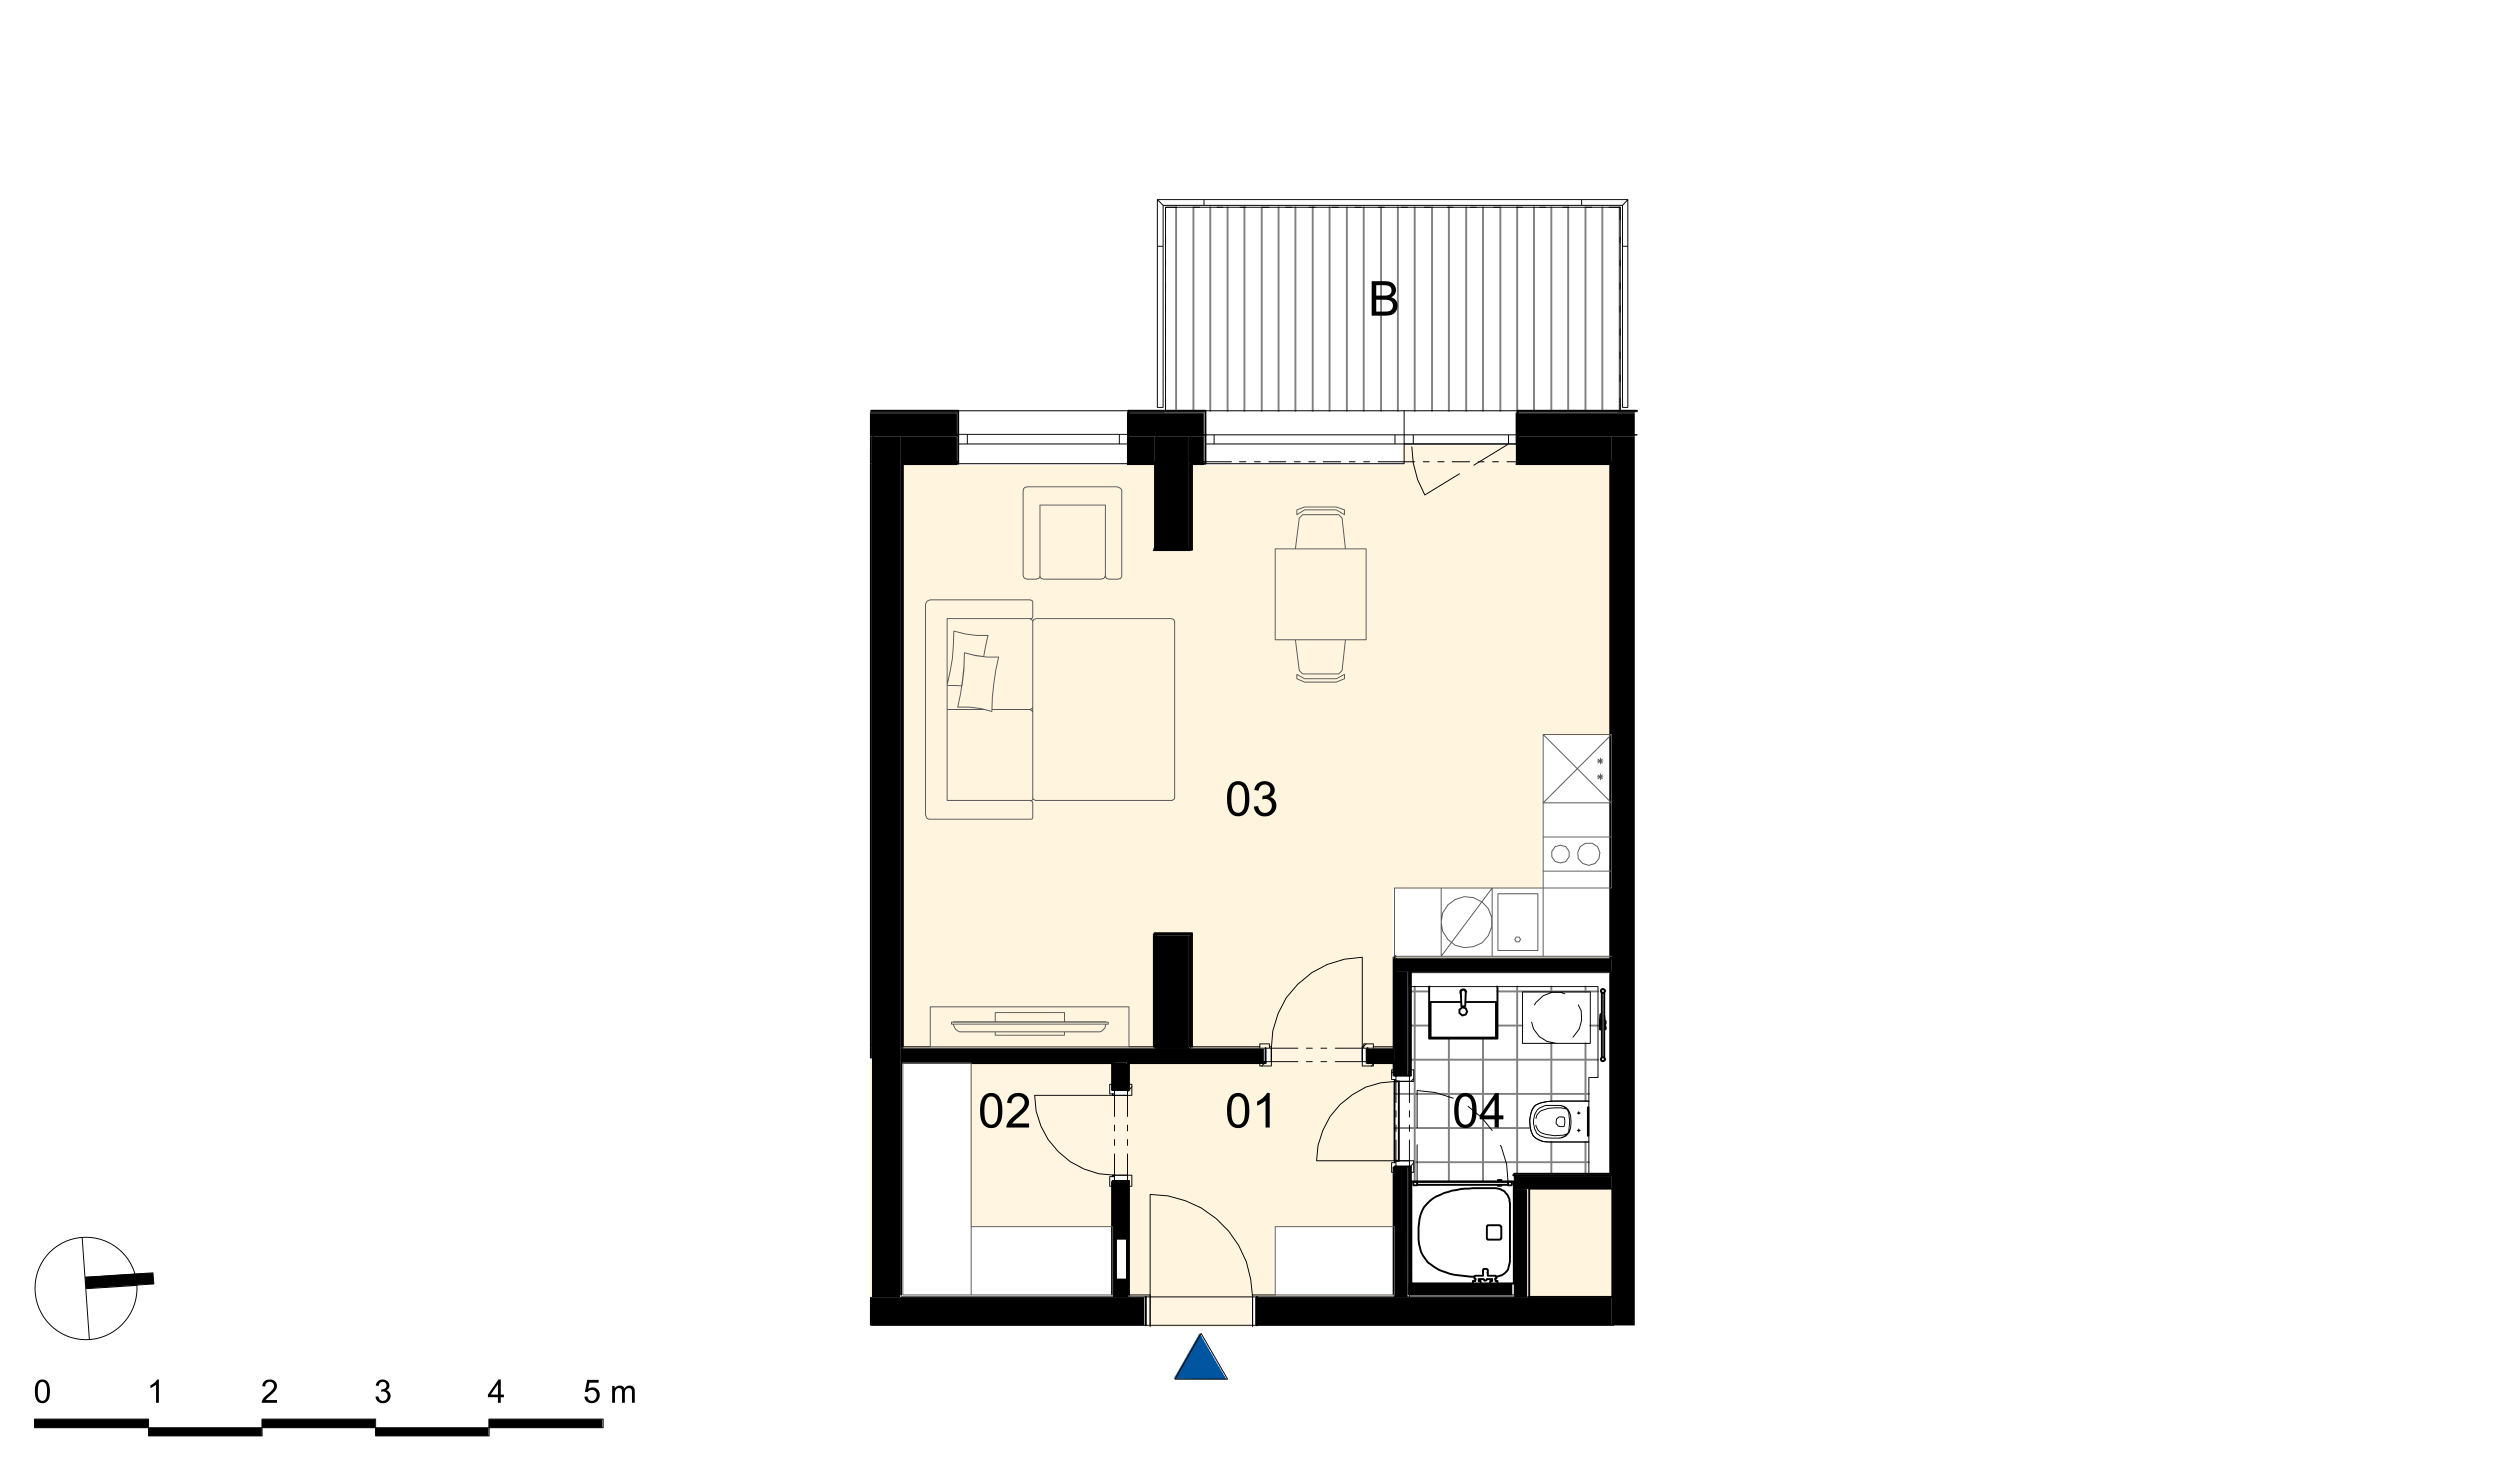 <svg xmlns="http://www.w3.org/2000/svg" xmlns:xlink="http://www.w3.org/1999/xlink" width="831.49" height="491.33" viewBox="0 0 623.62 368.5" version="1.2"><defs><clipPath id="a"><path d="M378.07 103.07h29.72v5.75h-29.72Zm-161.07 0h21.7v5.75H217Zm64.12 0h19.17v5.75h-19.17Zm0 0"/></clipPath><clipPath id="b"><path d="M378.07 102.83h29.72v.24h-29.72Zm-161.07 0h21.7v.24H217Zm64.12 0h19.17v.24h-19.17Zm0 0"/></clipPath><clipPath id="c"><path d="M378.07 108.82h23.84v6.71h-23.84Zm-161.07 0h.48v6.71H217Zm7.55 0h14.15v6.71h-14.15Zm56.57 0h6.95v6.71h-6.95Zm15.46 0h3.71v6.71h-3.71Zm0 0"/></clipPath><clipPath id="d"><path d="M313.11 323.57h88.8v7.07h-88.8Zm-96.1 0h68.42v7.07H217Zm0 0"/></clipPath><clipPath id="e"><path d="M281 265h67v59h-67Zm0 0"/></clipPath><clipPath id="f"><path d="M316.71 265.09v.24h-35.47l-.12 8.03v19.89h.12v30.08h66.39v-.24h-29.96v-17.02h29.72v-16.41h.24v-19.78h-.24v-4.55h-8.03v-.24Zm0 0"/></clipPath><clipPath id="g"><path d="M224 115h178v147H224Zm0 0"/></clipPath><clipPath id="h"><path d="M349.79 115.77v.24h-52.85v21.45h-9.35v-.36h.24v-21.09H224.9V261.5h62.92v-.24h-.24v-28.28h9.35l-.12 28.28v.24h50.57v-39.78h37.03v-38.23h17.01v-67.47h-23.36v-.24Zm-94.43 6-.13.11-.24.24-.12 21.7.12.11v.36h.12l.25.24 1.8.12 1.07.12v-.12l.36-.12.48-.48h.12v.24h.12v.24h.12l.48.12 14.5.12v-.12l.48-.12.36-.36.12-.24h.11v.36h.13l.12.12v.24h.48l2.4.12v-.12l.35-.12.36-.36.12-21.8-.36-.37-.48-.24Zm69.38 5.03-.36.11-.36.13-.24.12-.72.23v1.2l.48-.23.12-.13.24-.12.12-.11.48-.25.12-.11.24-.12h8.27l.48.23.12.13.48.23.12.12.47.24.13.12v-1.2l-.24-.12-1.44-.47Zm-.36 1.91-.72.72-.96 7.67-5.03.12v22.65h5.15v.96h.12v.96h.12v.96h.12v.96h.12v.95h.12v.97h.12v.95h.12v.96h.12l.72.72 8.99.12v-.12l.84-.84.83-7.55h5.16v-22.65h-5.16v-1.2h-.11v-1.07h-.12v-1.08h-.13v-1.08h-.11v-1.08h-.12v-1.08h-.12v-1.08l-.84-.84Zm-93 21.22-.24.11-.23.12-.24.48-.12 52.73.12.12v.24h.12v.36h.12v.24h.23l.25.12 25.4.12v-.12l.36-.12.12-4.2-.12-.11h-.36v-.24l.36-.12.12-.6h.12v.48h.24l.12.12.36.12 33.91.12v-.12l.24-.12.24-.24.12-44.34h-.12v-.24l-.12-.12-.36-.12h-34.15l-.36.12-.24.48v-.12l-.36-.36-.24-.12.48-.24.12-4.07-.24-.25-.24-.11Zm91.68 18.57v1.08h.36l.48.24.36.12.72.36 7.9.12v-.12l.37-.12.24-.12.36-.12.24-.12.36-.12.24-.12h.24v-1.08h-.13l-.71.36-.12.12-.96.48-8.03.12v-.12l-.12-.12-.72-.36-.12-.12-.72-.36Zm-65.9 8.27-.13.12-.24.12-.36.12.36.12.24.12.12.12v.24l.12-.96Zm90.47 62.2h53.8v-.25h-53.8Zm-115.88 22.28h49.49v-9.94h-49.5Zm0 0"/></clipPath><clipPath id="i"><path d="M340.68 261.61h7.07v3.36h-7.07Zm-116.13 0h90.72v3.36h-90.72Zm0 0"/></clipPath><clipPath id="j"><path d="M347.75 242.44h3.36v26h-3.36Zm0 48.65h3.36v32.48h-3.36Zm0 0"/></clipPath><clipPath id="k"><path d="M347 267h6v26h-6Zm0 0"/></clipPath><clipPath id="l"><path d="M351.46 267v1.45h-.35v1.43h1.07V267Zm-3.83 1.45v.95l.12-.95Zm3.48 21.2v1.44h.35v1.44h.72v-2.87Zm-3.48.48v.96l.12-.96Zm0 0"/></clipPath><clipPath id="m"><path d="M313 261h30v5h-30Zm0 0"/></clipPath><clipPath id="n"><path d="m313.84 261.5 2.39.11v-.12Zm25.88 0 2.4.11v-.12Zm-24.45 3.47 1.44.12v-.12Zm24.09 0 1.32.12v-.12Zm0 0"/></clipPath><clipPath id="o"><path d="M277.64 264.97h3.24v7.07h-3.24Zm0 29.72h3.24v14.38h-3.24Zm0 14.38h.36v10.18h-.36Zm0 10.18h3.24v4.32h-3.24Zm0 0"/></clipPath><clipPath id="p"><path d="M276.45 270.6h.71v1.44h-.71Zm0 1.44h1.2v.96h-1.2Zm4.43 0h.24v1.32h-.24Zm0 21.21h.24v1.44h-.24Zm-4.43.36h1.2v1.08h-1.2Zm0 1.08h.71V296h-.71Zm0 0"/></clipPath><clipPath id="q"><path d="M277.16 264.97h.48v7.07h-.48Zm0 29.72h.48v28.4h-.48Zm0 0"/></clipPath><clipPath id="r"><path d="M340.68 264.97h6.7v.36h-6.7Zm-59.8 0h34.4v.36h-34.4Zm0 0"/></clipPath><clipPath id="s"><path d="M280.88 265.33h.36v6.7h-.36Zm0 29.36h.36v28.88h-.36Zm0 0"/></clipPath><clipPath id="t"><path d="M347.4 264.97h.35v3.48h-.36Zm0 26.12h.35v32h-.36Zm0 0"/></clipPath><clipPath id="u"><path d="M281.12 115.53h6.95v.48h-6.95Zm-56.2 0h13.78v.48H224.9Zm0 0"/></clipPath><clipPath id="v"><path d="M347.4 238.72h.23v.48h-.24Zm0 .48h.35v22.41h-.36Zm0 0"/></clipPath><clipPath id="w"><path d="M316.71 261.5h22.65v3.59H316.7Zm-39.55 11.86h3.96v19.89h-3.96Zm0 0"/></clipPath><clipPath id="x"><path d="M241.93 265.33h35.23v5.27h-35.23Zm0 5.27h34.52v2.4h-34.52Zm0 2.4h35.23v20.6h-35.23Zm0 20.6h34.52v2.4h-34.52Zm0 2.4h35.23v10.07h-35.23Zm0 0"/></clipPath><clipPath id="y"><path d="M378.07 115.53h23.36v.48h-23.36Zm-81.5 0h3.72v.48h-3.71Zm0 0"/></clipPath><clipPath id="z"><path d="M351.1 242.44h.36v26h-.35Zm0 48.65h.36v32h-.35Zm0 0"/></clipPath><clipPath id="A"><path d="M347 246h52v75h-52Zm0 0"/></clipPath><clipPath id="B"><path d="M351.46 246.27V267h.72v2.88h-4.55v19.78h4.55v2.87h-.72v27.68l.24-.12h-.12v-25.28l21.81-.12h-.24v-.24h.84v.36h3.12v25.4l.12-27.32h18.57v-7.91l-10.54-.12-.6-.12-.72-.12-.36-.12-.12-.12-.72-.36-.24-.24h-.24v-.24l-.36-.36h-.12v-.36h-.12v-.23h-.12v-.36h-.12v-.36h-.12v-.72h-.12v-1.2l-.12-.12.12-1.2.12-.48.24-1.2.24-.24.36-.72.24-.12.24-.24.48-.24.36-.12.48-.23 1.2-.24h10.66v-5.88h2.28v-22.65h-25.04v12.83h-.25l-16.65.11v-.11h-.12v-12.83Zm27.8 14.14h16.9V247.6h-16.9Zm0 0"/></clipPath><clipPath id="C"><path d="M93.57 356.16h28.29v2.04H93.57Zm-56.56 0H65.3v2.04H37.01Zm0 0"/></clipPath><clipPath id="D"><path d="M121.86 354h28.4v2.16h-28.4ZM8.6 354H37v2.16H8.61Zm56.68 0h28.28v2.16H65.3Zm0 0"/></clipPath><clipPath id="K"><path d="M292 332h14v13h-14Zm0 0"/></clipPath><clipPath id="L"><path d="m299.21 332.68-.12.12-.36.72-.12.12-.36.72-.11.11-.36.72-.12.12-.36.72-.12.12-.36.72-.12.12-.36.72-.12.12-.48.96-.12.12-.36.72-.12.12-.36.71-.12.13-.36.71-.12.13-.36.71-.12.13-.36.71-.12.12-.36.72-.12.12 13.06.12v-.24h-.12v-.24h-.11v-.24l-.12-.12h-.13v-.24h-.11v-.24h-.12v-.24l-.13-.12h-.11v-.24h-.12v-.24l-.12-.11h-.12v-.25h-.12v-.24h-.12v-.23l-.12-.12H304v-.24h-.12v-.25h-.12v-.23l-.12-.12h-.12v-.24h-.12v-.24l-.12-.12h-.12v-.24h-.12v-.24h-.12v-.24l-.12-.12h-.12v-.24h-.12v-.24h-.12v-.24l-.12-.12h-.12v-.24h-.12v-.24l-.12-.12h-.12v-.24h-.12v-.24h-.12v-.24l-.12-.12h-.12v-.24h-.12v-.24h-.12v-.24l-.12-.12h-.12v-.24h-.12v-.24l-.12-.12h-.12v-.24h-.12v-.24h-.12v-.24l-.12-.12h-.12v-.24h-.12v-.23h-.12v-.25l-.11-.11h-.13v-.24h-.12v-.24l-.12-.12Zm0 0"/></clipPath><clipPath id="U"><path d="M21 317h18v5H21Zm0 0"/></clipPath><clipPath id="V"><path d="m36.29 317.58-1.91.12-1.92.12-1.8.12-3.84.24-1.8.12-3.83.24.12.12v1.43h.12v1.32l1.8-.12 13.42-.96h1.68v-1.44h-.12v-1.31Zm0 0"/></clipPath><symbol overflow="visible" id="E"><path style="stroke:none" d="M.5-4.25c0-1.02.1-1.84.31-2.45.21-.63.52-1.1.92-1.44.42-.33.93-.5 1.55-.5.46 0 .86.1 1.2.28.36.18.64.45.86.8.23.35.41.78.54 1.28.13.5.2 1.18.2 2.03 0 1.01-.1 1.83-.31 2.45-.22.62-.53 1.1-.94 1.44-.4.34-.92.5-1.55.5-.82 0-1.47-.3-1.94-.89C.78-1.47.5-2.63.5-4.25Zm1.08 0c0 1.42.16 2.36.48 2.83.33.47.74.7 1.22.7.49 0 .9-.23 1.22-.7.33-.47.5-1.41.5-2.83 0-1.41-.17-2.35-.5-2.81-.32-.47-.73-.7-1.22-.7-.5 0-.87.2-1.15.6-.37.53-.55 1.5-.55 2.91Zm0 0"/></symbol><symbol overflow="visible" id="F"><path style="stroke:none" d="M3.86 0v-2.06H.16v-.97l3.9-5.58h.86v5.58h1.14v.97H4.92V0Zm0-3.03v-3.9l-2.67 3.9Zm0 0"/></symbol><symbol overflow="visible" id="G"><path style="stroke:none" d="M6.02-1.02V0H.36C.35-.25.39-.5.48-.73c.15-.39.38-.77.7-1.15.31-.37.77-.8 1.37-1.3C3.48-3.96 4.1-4.56 4.44-5c.32-.46.48-.88.48-1.28 0-.42-.15-.77-.45-1.05-.3-.29-.68-.44-1.16-.44-.5 0-.9.16-1.22.46-.3.3-.45.72-.45 1.26l-1.08-.1C.63-6.98.91-7.59 1.4-8a2.87 2.87 0 0 1 1.95-.64c.82 0 1.46.23 1.94.69.48.46.72 1.02.72 1.7 0 .34-.07.68-.22 1.02-.14.33-.37.68-.69 1.04-.32.37-.86.87-1.6 1.52-.64.53-1.05.9-1.22 1.1-.18.18-.33.37-.44.55Zm0 0"/></symbol><symbol overflow="visible" id="H"><path style="stroke:none" d="M4.45 0H3.41v-6.73A6.45 6.45 0 0 1 1.3-5.47v-1.01c.6-.29 1.1-.62 1.54-1.02.44-.4.75-.77.94-1.14h.67Zm0 0"/></symbol><symbol overflow="visible" id="I"><path style="stroke:none" d="m.5-2.28 1.05-.14c.12.6.33 1.04.62 1.31.3.26.65.4 1.06.4.5 0 .9-.18 1.24-.52.34-.35.51-.77.51-1.29 0-.48-.15-.89-.46-1.2a1.63 1.63 0 0 0-1.2-.47c-.2 0-.45.04-.74.11l.1-.92h.18c.44 0 .85-.11 1.2-.34.37-.24.55-.6.55-1.1 0-.38-.13-.7-.4-.95-.25-.26-.6-.4-1-.4-.41 0-.75.14-1.02.4-.28.26-.45.65-.53 1.16L.6-6.43c.12-.7.41-1.25.87-1.63a2.87 2.87 0 0 1 2.98-.28A2.17 2.17 0 0 1 5.7-6.41 1.83 1.83 0 0 1 4.5-4.67c.5.12.9.37 1.19.75.28.37.42.82.42 1.37 0 .75-.28 1.4-.83 1.92-.54.53-1.23.79-2.06.79a2.7 2.7 0 0 1-1.88-.68A2.68 2.68 0 0 1 .5-2.28Zm0 0"/></symbol><symbol overflow="visible" id="J"><path style="stroke:none" d="M.88 0v-8.6H4.1c.66 0 1.18.08 1.58.26.4.16.7.43.92.8a2.04 2.04 0 0 1 .05 2.19c-.2.31-.5.58-.91.77.52.15.91.4 1.19.78.28.37.42.8.42 1.3a2.58 2.58 0 0 1-.88 1.94c-.25.19-.57.33-.95.42-.37.1-.83.14-1.37.14Zm1.14-5h1.85c.5 0 .86-.03 1.08-.1.3-.08.51-.22.66-.42.14-.2.22-.46.22-.76 0-.28-.07-.53-.2-.75a1 1 0 0 0-.6-.44 4.68 4.68 0 0 0-1.3-.12H2.02Zm0 3.98h2.14c.36 0 .61-.01.76-.04.27-.04.49-.12.66-.22.17-.11.32-.27.44-.49.1-.2.17-.45.17-.73 0-.32-.09-.6-.25-.83-.16-.24-.39-.4-.67-.5-.3-.1-.72-.15-1.27-.15H2.02Zm0 0"/></symbol><symbol overflow="visible" id="M"><path style="stroke:none" d="m.33-1.52.75-.06c.05.37.17.64.37.83.2.18.44.27.74.27.33 0 .61-.13.84-.4.24-.25.36-.6.36-1.03 0-.4-.12-.72-.34-.95a1.13 1.13 0 0 0-.88-.36 1.2 1.2 0 0 0-1.05.56l-.67-.07.57-2.99h2.85v.69h-2.3l-.3 1.55c.34-.24.7-.36 1.09-.36.5 0 .92.18 1.27.53.34.34.51.79.51 1.34 0 .53-.15.99-.45 1.36-.37.47-.87.7-1.5.7-.53 0-.97-.14-1.3-.43a1.74 1.74 0 0 1-.56-1.18Zm0 0"/></symbol><symbol overflow="visible" id="O"><path style="stroke:none" d="M.53 0v-4.2h.63v.6a1.52 1.52 0 0 1 1.26-.7c.31 0 .57.07.77.2.2.13.33.31.4.54.34-.5.77-.74 1.3-.74.4 0 .72.12.94.36.22.23.34.59.34 1.06V0h-.7v-2.64c0-.29-.03-.5-.08-.63a.54.54 0 0 0-.25-.3.77.77 0 0 0-.4-.1 1 1 0 0 0-.74.3c-.2.18-.3.5-.3.93V0H3v-2.73c0-.32-.06-.55-.17-.7-.12-.16-.3-.24-.56-.24a.94.94 0 0 0-.92.63c-.08.2-.12.49-.12.87V0Zm0 0"/></symbol><symbol overflow="visible" id="P"><path style="stroke:none" d="M.33-2.86c0-.69.06-1.24.2-1.66.15-.41.35-.73.63-.95.28-.23.63-.34 1.04-.34.32 0 .59.06.82.18.23.13.43.31.57.55.16.23.28.52.36.86.09.34.13.79.13 1.36 0 .68-.07 1.23-.2 1.66a2 2 0 0 1-.63.97c-.27.21-.62.32-1.05.32C1.65.1 1.22-.1.9-.5.53-.98.34-1.77.34-2.86Zm.73 0c0 .95.11 1.59.33 1.9.22.32.49.48.81.48.32 0 .6-.16.82-.47.22-.32.34-.96.34-1.9 0-.95-.12-1.59-.34-1.9-.22-.32-.5-.48-.82-.48a.9.9 0 0 0-.78.42c-.24.35-.36 1-.36 1.95Zm0 0"/></symbol><symbol overflow="visible" id="Q"><path style="stroke:none" d="M4.05-.69V0H.25C.24-.16.27-.33.33-.5c.1-.26.24-.52.45-.77.22-.25.53-.53.94-.87a7.77 7.77 0 0 0 1.26-1.23c.22-.3.33-.59.33-.85 0-.28-.1-.52-.31-.72-.2-.2-.45-.3-.77-.3-.34 0-.62.11-.82.32-.2.2-.3.5-.3.86l-.74-.08c.06-.54.24-.95.57-1.24.32-.28.76-.43 1.31-.43s.98.15 1.3.47c.32.3.48.68.48 1.14 0 .23-.05.46-.14.68-.1.22-.25.46-.47.7-.22.25-.58.59-1.08 1.02-.43.36-.7.6-.82.74-.12.12-.22.25-.3.37Zm0 0"/></symbol><symbol overflow="visible" id="R"><path style="stroke:none" d="M2.98 0h-.7v-4.53a5.2 5.2 0 0 1-1.4.86v-.69c.39-.19.73-.41 1.03-.67.3-.27.5-.53.62-.78h.45Zm0 0"/></symbol><symbol overflow="visible" id="S"><path style="stroke:none" d="m.34-1.53.7-.1c.09.41.23.7.41.88.2.18.44.27.72.27.33 0 .62-.12.85-.35.22-.24.34-.53.34-.87 0-.32-.11-.59-.33-.8a1.06 1.06 0 0 0-.8-.33c-.13 0-.3.03-.5.08l.08-.6h.11c.3 0 .57-.09.81-.24.24-.16.36-.4.36-.74a.85.85 0 0 0-.26-.64.92.92 0 0 0-.67-.26.99.99 0 0 0-.7.26c-.19.18-.3.44-.35.78L.4-4.3c.08-.48.27-.85.57-1.11.32-.26.7-.4 1.16-.4.31 0 .6.08.86.21a1.46 1.46 0 0 1 .81 1.3c0 .25-.07.48-.2.68-.13.22-.32.38-.58.49.33.09.6.25.78.5.2.25.3.56.3.92 0 .51-.19.95-.56 1.3A1.9 1.9 0 0 1 2.17.1 1.8 1.8 0 0 1 .91-.34C.57-.66.38-1.05.34-1.54Zm0 0"/></symbol><symbol overflow="visible" id="T"><path style="stroke:none" d="M2.6 0v-1.4H.1v-.65L2.73-5.8h.58v3.75h.78v.66H3.3V0Zm0-2.05v-2.6L.8-2.06Zm0 0"/></symbol></defs><path style="stroke:none;fill-rule:nonzero;fill:#000;fill-opacity:1" d="M401.91 330.64h5.88V108.82h-5.88Zm0 0"/><g clip-path="url(#a)"><path style="stroke:none;fill-rule:nonzero;fill:#000;fill-opacity:1" d="M217 108.82H407.8v-5.75H217Zm0 0"/></g><g clip-path="url(#b)"><path style="stroke:none;fill-rule:nonzero;fill:#000;fill-opacity:1" d="M217 103.07H407.8v-.24H217Zm0 0"/></g><g clip-path="url(#c)"><path style="stroke:none;fill-rule:nonzero;fill:#000;fill-opacity:1" d="M217 115.53h184.91v-6.71h-184.9Zm0 0"/></g><path style="stroke:none;fill-rule:nonzero;fill:#fff;fill-opacity:1" d="M290.35 102.83h113.24v-50.7H290.35Zm0 0"/><g clip-path="url(#d)"><path style="stroke:none;fill-rule:nonzero;fill:#000;fill-opacity:1" d="M217 330.64h184.91v-7.07h-184.9Zm0 0"/></g><path style="stroke:none;fill-rule:nonzero;fill:#000;fill-opacity:1" d="M217.48 323.57h7.07V108.82h-7.07Zm0 0"/><path style="stroke:none;fill-rule:nonzero;fill:#fff5e0;fill-opacity:1" d="M349.79 115.77h28.28v-4.67h-28.28Zm0 0"/><path style="stroke:none;fill-rule:nonzero;fill:#fff5de;fill-opacity:1" d="M217 323.33h.48v-59.08H217Zm0 0"/><g clip-path="url(#e)"><g clip-path="url(#f)" clip-rule="evenodd"><path style="stroke:none;fill-rule:nonzero;fill:#fff5de;fill-opacity:1" d="M281.12 323.33h66.5v-58.24h-66.5Zm0 0"/></g></g><g clip-path="url(#g)"><g clip-path="url(#h)" clip-rule="evenodd"><path style="stroke:none;fill-rule:nonzero;fill:#fff5de;fill-opacity:1" d="M224.91 261.5h176.52V115.76H224.91Zm0 0"/></g></g><path style="stroke:none;fill-rule:nonzero;fill:#000;fill-opacity:1" d="M288.07 261.61h8.5v-28.28h-8.5ZM288.07 137.1h8.5v-28.28h-8.5Zm0 0"/><path style="stroke:none;fill-rule:nonzero;fill:#fff5e0;fill-opacity:1" d="M286.51 331h25.53v-7.67H286.5Zm0 0"/><path style="stroke:none;fill-rule:nonzero;fill:#fff5de;fill-opacity:1" d="M380.94 323.57h20.97v-26.96h-20.97Zm0 0"/><g clip-path="url(#i)"><path style="stroke:none;fill-rule:nonzero;fill:#000;fill-opacity:1" d="M224.55 264.97h123.2v-3.36h-123.2Zm0 0"/></g><g clip-path="url(#j)"><path style="stroke:none;fill-rule:nonzero;fill:#000;fill-opacity:1" d="M347.75 323.57h3.36v-81.13h-3.36Zm0 0"/></g><path style="stroke:none;fill-rule:nonzero;fill:#000;fill-opacity:1" d="M347.75 242.44h54.16v-3.24h-54.16Zm0 0"/><g clip-path="url(#k)"><g clip-path="url(#l)" clip-rule="evenodd"><path style="stroke:none;fill-rule:nonzero;fill:#fff;fill-opacity:1" d="M347.63 292.53h4.55V267h-4.55Zm0 0"/></g></g><g clip-path="url(#m)"><g clip-path="url(#n)" clip-rule="evenodd"><path style="stroke:none;fill-rule:nonzero;fill:#fff;fill-opacity:1" d="M313.84 265.09h28.28v-3.6h-28.28Zm0 0"/></g></g><g clip-path="url(#o)"><path style="stroke:none;fill-rule:nonzero;fill:#000;fill-opacity:1" d="M277.64 323.57h3.24v-58.6h-3.24Zm0 0"/></g><g clip-path="url(#p)"><path style="stroke:none;fill-rule:nonzero;fill:#fff;fill-opacity:1" d="M276.45 296h4.67v-25.4h-4.67Zm0 0"/></g><path style="stroke:none;fill-rule:nonzero;fill:#000;fill-opacity:1" d="M224.55 265.33h52.61v-.36h-52.6ZM224.55 323.09h.36v-57.76h-.36Zm0 0"/><g clip-path="url(#q)"><path style="stroke:none;fill-rule:nonzero;fill:#000;fill-opacity:1" d="M277.16 323.09h.48v-58.12h-.48Zm0 0"/></g><g clip-path="url(#r)"><path style="stroke:none;fill-rule:nonzero;fill:#000;fill-opacity:1" d="M280.88 265.33h66.51v-.36h-66.51Zm0 0"/></g><g clip-path="url(#s)"><path style="stroke:none;fill-rule:nonzero;fill:#000;fill-opacity:1" d="M280.88 323.57h.36v-58.24h-.36Zm0 0"/></g><g clip-path="url(#t)"><path style="stroke:none;fill-rule:nonzero;fill:#000;fill-opacity:1" d="M347.4 323.09h.35v-58.12h-.36Zm0 0"/></g><path style="stroke:none;fill-rule:nonzero;fill:#000;fill-opacity:1" d="M224.55 261.61h.36V115.53h-.36Zm0 0"/><g clip-path="url(#u)"><path style="stroke:none;fill-rule:nonzero;fill:#000;fill-opacity:1" d="M224.91 116.01h63.16v-.48h-63.16Zm0 0"/></g><path style="stroke:none;fill-rule:nonzero;fill:#000;fill-opacity:1" d="M401.43 239.2h.48V115.53h-.48Zm0 0"/><g clip-path="url(#v)"><path style="stroke:none;fill-rule:nonzero;fill:#000;fill-opacity:1" d="M347.4 261.61h.35v-22.89h-.36Zm0 0"/></g><g clip-path="url(#w)"><path style="stroke:none;fill-rule:nonzero;fill:#fff5e0;fill-opacity:1" d="M277.16 293.25h62.2v-31.76h-62.2Zm0 0"/></g><g clip-path="url(#x)"><path style="stroke:none;fill-rule:nonzero;fill:#fff5e0;fill-opacity:1" d="M241.93 306.07h35.23v-40.74h-35.23Zm0 0"/></g><g clip-path="url(#y)"><path style="stroke:none;fill-rule:nonzero;fill:#000;fill-opacity:1" d="M296.58 116.01h104.85v-.48H296.58Zm0 0"/></g><path style="stroke:none;fill-rule:nonzero;fill:#000;fill-opacity:1" d="M287.59 137.46h9.35v-.36h-9.35ZM296.58 137.1h.36v-21.09h-.36ZM287.59 261.25h.48v-27.92h-.48Zm0 0"/><path style="stroke:none;fill-rule:nonzero;fill:#000;fill-opacity:1" d="M287.59 233.33h9.35v-.36h-9.35Zm0 0"/><path style="stroke:none;fill-rule:nonzero;fill:#000;fill-opacity:1" d="M296.58 261.25h.36v-27.92h-.36ZM217 264.01h.48v-3.24H217ZM217 260.77h.48V115.53H217ZM377.7 296.6h24.21v-3.23h-24.2ZM377.7 323.57h3.24v-26.96h-3.23ZM401.43 292.9h.48v-50.1h-.48Zm0 0"/><path style="stroke:none;fill-rule:nonzero;fill:#000;fill-opacity:1" d="M377.23 293.37h24.68v-.48h-24.68Zm0 0"/><g clip-path="url(#z)"><path style="stroke:none;fill-rule:nonzero;fill:#000;fill-opacity:1" d="M351.1 323.09h.36v-80.65h-.35Zm0 0"/></g><g clip-path="url(#A)"><g clip-path="url(#B)" clip-rule="evenodd"><path style="stroke:none;fill-rule:nonzero;fill:#fff;fill-opacity:1" d="M347.63 320.21h50.45v-73.94h-50.45Zm0 0"/></g></g><path style="stroke:none;fill-rule:nonzero;fill:#000;fill-opacity:1" d="M351.46 323.09h25.77v-2.88h-25.77Zm0 0"/><path style="fill:none;stroke-width:4.8;stroke-linecap:round;stroke-linejoin:round;stroke:gray;stroke-opacity:1;stroke-miterlimit:10" d="M2931.49 2655.32v507.6M2974.67 2655.32v507.6M3016.68 2655.32v507.6M3059.87 2655.32v507.6M3101.88 2655.32v507.6M3145.06 2655.32v507.6M3187.07 2655.32v507.6M3229.08 2655.32v507.6M3272.26 2655.32v507.6M3314.27 2655.32v507.6M3357.46 2655.32v507.6M3399.47 2655.32v507.6M3442.69 2655.32v507.6M3484.66 2655.32v507.6M3526.67 2655.32v507.6M3569.85 2655.32v507.6M3611.86 2655.32v507.6M3655.09 2655.32v507.6M3697.06 2655.32v507.6M3740.28 2655.32v507.6M3782.25 2655.32v507.6M3824.26 2655.32v507.6M3867.48 2655.32v507.6M3909.45 2655.32v507.6M3952.68 2655.32v507.6M3994.69 2655.32v507.6M4037.87 2655.32v507.6" transform="matrix(.1 0 0 -.1 .23 368)"/><path style="fill:none;stroke-width:2.4;stroke-linecap:round;stroke-linejoin:round;stroke:#000;stroke-opacity:1;stroke-miterlimit:10" d="m3469.05 1002.93 7.24 7.2M3517.09 982.51l7.2 7.2M3514.66 770.11h1.21M3515.87 770.11l8.41 9.63M3145.06 1020.92l7.2 7.2M3154.68 1029.33l2.39 2.39M3399.47 1070.13l5.98 5.98M3423.48 1025.73h0M3418.67 1020.92l4.81 4.81M2810.27 956.1l10.8 13.23" transform="matrix(.1 0 0 -.1 .23 368)"/><path style="fill:none;stroke-width:4.8;stroke-linecap:round;stroke-linejoin:round;stroke:gray;stroke-opacity:1;stroke-miterlimit:10" d="M3517.09 1206.92h45.57M3733.08 1206.92h250.77M3517.09 1121.72h45.57M3733.08 1121.72h62.4M3964.69 1121.72h19.16M3517.09 1036.53h466.76M3476.29 951.33h484.8M3476.29 866.1h338.39M3524.28 780.9h436.8M3517.09 696.93h1.17M3773.88 696.93h1.17M3517.09 611.73h1.17M3773.88 611.73h1.17M3517.09 526.5h1.17M3773.88 526.5h1.17M3526.67 732.91v486.01M3611.86 732.91v356.42M3697.06 732.91v356.42M3782.25 752.12v466.8M3867.48 752.12v79.2M3867.48 933.3v144.03M3867.48 1205.7v13.22M3952.68 752.12v79.2M3952.68 933.3v144.03M3952.68 1205.7v13.22" transform="matrix(.1 0 0 -.1 .23 368)"/><path style="fill:none;stroke-width:4.8;stroke-linecap:round;stroke-linejoin:round;stroke:#000;stroke-opacity:1;stroke-miterlimit:10" d="M4022.26 714.92V444.91" transform="matrix(.1 0 0 -.1 .23 368)"/><path style="fill:none;stroke-width:2.4;stroke-linecap:round;stroke-linejoin:round;stroke:#000;stroke-opacity:1;stroke-miterlimit:10" d="M4081.05 2595.32h-58.79M4022.26 2528.12v-1238.4M4022.26 1253.74V752.12M4022.26 444.9v-70.8" transform="matrix(.1 0 0 -.1 .23 368)"/><path style="fill:none;stroke-width:4.8;stroke-linecap:round;stroke-linejoin:round;stroke:#000;stroke-opacity:1;stroke-miterlimit:10" d="M2387.86 2655.32h-217.2" transform="matrix(.1 0 0 -.1 .23 368)"/><path style="fill:none;stroke-width:2.4;stroke-linecap:round;stroke-linejoin:round;stroke:#000;stroke-opacity:1;stroke-miterlimit:10" d="M2387.86 2655.32h424.8" transform="matrix(.1 0 0 -.1 .23 368)"/><path style="fill:none;stroke-width:4.8;stroke-linecap:round;stroke-linejoin:round;stroke:#000;stroke-opacity:1;stroke-miterlimit:10" d="M3004.67 2655.32h-192.01" transform="matrix(.1 0 0 -.1 .23 368)"/><path style="fill:none;stroke-width:2.4;stroke-linecap:round;stroke-linejoin:round;stroke:#000;stroke-opacity:1;stroke-miterlimit:10" d="M3004.67 2655.32h495.6M3500.27 2655.32h283.2" transform="matrix(.1 0 0 -.1 .23 368)"/><path style="fill:none;stroke-width:4.8;stroke-linecap:round;stroke-linejoin:round;stroke:#000;stroke-opacity:1;stroke-miterlimit:10" d="M3783.46 2655.32h297.6M3004.67 2595.32v60" transform="matrix(.1 0 0 -.1 .23 368)"/><path style="fill:none;stroke-width:2.4;stroke-linecap:round;stroke-linejoin:round;stroke:#000;stroke-opacity:1;stroke-miterlimit:10" d="M3500.27 2595.32v60" transform="matrix(.1 0 0 -.1 .23 368)"/><path style="fill:none;stroke-width:4.8;stroke-linecap:round;stroke-linejoin:round;stroke:#000;stroke-opacity:1;stroke-miterlimit:10" d="M3783.46 2595.32v60M2387.86 2595.32v60M2812.66 2595.32v60" transform="matrix(.1 0 0 -.1 .23 368)"/><path style="fill:none;stroke-width:2.4;stroke-linecap:round;stroke-linejoin:round;stroke:#000;stroke-opacity:1;stroke-miterlimit:10" d="M4081.05 2652.94h-297.59M3783.46 2595.32h238.8M4022.26 2595.32h58.8M2812.66 2595.32h192.01M3004.67 2652.94h-192.01M2170.65 2595.32h4.81M2175.46 2595.32h70.8M2246.26 2595.32h141.6M2387.86 2652.94h-217.2" transform="matrix(.1 0 0 -.1 .23 368)"/><path style="fill:none;stroke-width:4.8;stroke-linecap:round;stroke-linejoin:round;stroke:#000;stroke-opacity:1;stroke-miterlimit:10" d="M2387.86 2528.12v67.2M3004.67 2528.12v67.2M2812.66 2595.32v-67.2M3783.46 2595.32v-67.2" transform="matrix(.1 0 0 -.1 .23 368)"/><path style="fill:none;stroke-width:2.4;stroke-linecap:round;stroke-linejoin:round;stroke:#000;stroke-opacity:1;stroke-miterlimit:10" d="M2175.46 2595.32h-4.8M2175.46 2528.12v67.2M2967.47 2528.12h37.2M3004.67 2595.32h-37.2M3783.46 2528.12h234M4022.26 2528.12v67.2M4022.26 2595.32h-238.8M2882.28 2595.32h-69.62M2812.66 2528.12h69.62M2246.26 2595.32v-67.2M2249.86 2528.12h138M2387.86 2595.32h-141.6M3500.27 2595.32v-67.2M3500.27 2572.52h283.2M3477.46 2572.52h22.8M3004.67 2572.52h21.6M3477.46 2595.32v-22.8M3026.27 2595.32v-22.8M3004.67 2595.32h495.6M3026.27 2572.52h451.2M3760.66 2572.52h22.8M3500.27 2572.52h22.8M3760.66 2595.32v-22.8M3523.07 2595.32v-22.8M3500.27 2595.32h283.2M3523.07 2572.52h237.59M3500.27 2595.32h69.58M3613.08 2595.32h14.39M3656.26 2595.32h14.4M3713.88 2595.32h69.58M3523.07 2524.52l-3.6 40.8M3533.87 2483.72l-10.8 40.8M3551.86 2445.31l-18 38.41M3760.66 2572.52l-86.4-52.81M3638.27 2498.12l-86.41-52.8M2789.85 2572.52v22.8M2812.66 2572.52h-22.8M2410.67 2572.52v24.01M2387.86 2572.52h22.8M2387.86 2596.53h424.8M2410.67 2572.52h379.18M2905.09 3162.93h1134M2905.09 2655.32v507.6M4039.08 3162.93v-507.6" transform="matrix(.1 0 0 -.1 .23 368)"/><path style="fill:none;stroke-width:4.8;stroke-linecap:round;stroke-linejoin:round;stroke:#000;stroke-opacity:1;stroke-miterlimit:10" d="M2855.88 374.1v70.8M4022.26 444.9h-210M3133.05 444.9v-70.8" transform="matrix(.1 0 0 -.1 .23 368)"/><path style="fill:none;stroke-width:2.4;stroke-linecap:round;stroke-linejoin:round;stroke:#000;stroke-opacity:1;stroke-miterlimit:10" d="M3779.86 444.9h-4.8M3775.05 444.9H3513.5M3479.89 444.9h-346.84M3133.05 374.1h889.21M2170.65 374.1h685.23M2855.88 444.9h-42.01M2777.88 444.9h-531.62M2866.67 374.1v70.8M3122.25 444.9v-70.8M2246.26 449.72v578.4M2246.26 1065.32v1462.8M2246.26 2528.12v67.2M2246.26 2595.32h-70.8M2175.46 2595.32v-67.2M2175.46 2528.12v-1454.4M2175.46 1041.3V444.9M2877.47 2312.12v211.19M2249.86 1068.92h68.41M2813.87 1068.92h63.6M2971.07 1068.92h169.22M3164.26 1068.92h4.82M3395.87 1068.92h3.6M3423.48 1068.92h52.8M3783.46 2572.52h-283.2M2967.47 1065.32v3.6M2967.47 1068.92v279.6M2967.47 1348.51h-85.19M2882.28 1348.51v-279.6M2882.28 1068.92v-3.6M2882.28 1065.32h85.2M2967.47 2312.12v211.19M2967.47 2523.3v4.82M2967.47 2528.12v67.2M2967.47 2595.32h-85.19M2882.28 2595.32v-67.2M2882.28 2528.12v-4.81M2882.28 2523.3v-211.18M2882.28 2312.12h85.2M2905.09 2655.32v31.22M2905.09 2728.5v15.62M2905.09 2786.13v15.6M2905.09 2843.7v15.61M2905.09 2901.32v15.6M2905.09 2958.94v15.57M2905.09 3016.52v14.4M2905.09 3074.13v14.4M2905.09 3131.71v31.22M2905.09 3162.93h27.57M2975.88 3162.93h14.4M3033.46 3162.93h14.4M3091.08 3162.93h14.4M3147.48 3162.93h15.57M3205.06 3162.93h15.6M3262.68 3162.93h15.6M3320.26 3162.93h15.6M3377.87 3162.93h15.61M3435.45 3162.93h15.61M3493.07 3162.93h15.6M3550.69 3162.93h15.56M3608.26 3162.93h14.4M3665.88 3162.93h14.4M3723.46 3162.93h14.4M3781.08 3162.93h14.4M3838.66 3162.93h14.43M3896.27 3162.93h14.4M3953.89 3162.93h14.4M4011.47 3162.93h27.61M4039.08 3162.93v-31.22M4039.08 3088.53v-14.4M4039.08 3030.91v-14.4M4039.08 2974.5v-15.56M4039.08 2916.93v-15.6M4039.08 2859.31v-15.6M4039.08 2801.73v-15.6M4039.08 2744.12v-15.61M4039.08 2686.54v-31.22M3122.25 370.5v3.6M3122.25 374.1v70.8M3122.25 444.9v4.82M2866.67 449.72v-4.81M2866.67 444.9v-70.8M2866.67 374.1v-3.6" transform="matrix(.1 0 0 -.1 .23 368)"/><path style="fill:none;stroke-width:4.8;stroke-linecap:round;stroke-linejoin:round;stroke:#000;stroke-opacity:1;stroke-miterlimit:10" d="M3154.68 1031.72v33.6M3409.09 1065.32v-33.6" transform="matrix(.1 0 0 -.1 .23 368)"/><path style="fill:none;stroke-width:2.4;stroke-linecap:round;stroke-linejoin:round;stroke:#000;stroke-opacity:1;stroke-miterlimit:10" d="M2246.26 1031.72h526.81M2773.07 1031.72h4.81M2810.27 1031.72h344.41M3154.68 1065.32h-187.2M2967.47 1065.32h-85.19M2882.28 1065.32h-632.42M2249.86 1065.32h-3.6M2246.26 1065.32v-33.6M3409.09 1031.72h67.2M3476.29 1031.72h3.6M3479.89 1065.32h-3.6M3476.29 1065.32h-67.2M3169.08 1031.72v33.6M3395.87 1065.32v-33.6" transform="matrix(.1 0 0 -.1 .23 368)"/><path style="fill:none;stroke-width:4.8;stroke-linecap:round;stroke-linejoin:round;stroke:#000;stroke-opacity:1;stroke-miterlimit:10" d="M3513.49 770.11h-33.6M3479.89 996.9h33.6" transform="matrix(.1 0 0 -.1 .23 368)"/><path style="fill:none;stroke-width:2.4;stroke-linecap:round;stroke-linejoin:round;stroke:#000;stroke-opacity:1;stroke-miterlimit:10" d="M3513.49 444.9v4.82M3513.49 449.72v320.4M3479.89 770.11v-320.4M3479.89 449.72v-4.81M3479.89 444.9h33.6M3513.49 996.9v260.44M3479.89 1257.34v-192.02M3479.89 1031.72V996.9M3479.89 982.51h33.6M3513.49 784.5h-33.6M3513.49 1257.34h3.6M3517.09 1257.34h505.17M4022.26 1257.34v32.38M4022.26 1289.72h-4.8M4017.45 1289.72H3479.9M3479.89 1289.72v-32.38M3479.89 784.5h-198M3479.89 982.51l-38.41-3.6M3441.48 978.91l-37.2-10.8M3404.28 968.12l-33.6-19.21M3370.68 948.91l-30-23.98M3340.68 924.93l-25.2-30M3315.49 894.93l-18.04-34.81M3297.45 860.12l-11.97-37.2M3285.48 822.92l-3.6-38.41M3479.89 982.51h33.6M3479.89 784.5h33.6M3479.89 770.11v66.03M3479.89 857.73v15.6M3479.89 893.72v15.6M3479.89 929.7v67.2M3513.49 770.11v66.03M3513.49 857.73v15.6M3513.49 893.72v15.6M3513.49 929.7v67.2M3479.89 779.74h-10.84M3469.05 779.74v-24.02M3469.05 755.72h7.24M3479.89 770.11v9.63M3479.89 987.32v9.58M3476.29 1011.34h-7.24M3469.05 1011.34v-24.02M3469.05 987.32h10.84M3524.28 784.5h-10.8M3513.49 784.5v-14.39M3517.09 755.72h7.2M3524.28 755.72v28.79M3524.28 982.51v28.83M3524.28 1011.34h-7.2M3513.49 996.9v-14.39M3513.49 982.51h10.8M3395.87 1065.32v226.79M3169.08 1065.32l3.6 43.18M3172.67 1108.5l13.19 43.22M3185.86 1151.72l20.41 39.59M3206.27 1191.3l28.8 33.6M3235.06 1224.9l34.82 28.84M3269.88 1253.74l38.4 20.38M3308.29 1274.12l43.18 13.22M3351.47 1287.34l44.4 4.77M3169.08 1065.32v-33.6M3395.87 1065.32v-33.6M3409.09 1065.32h-80.42M3307.08 1065.32h-14.4M3271.09 1065.32h-14.43M3235.06 1065.32h-80.38M3409.09 1031.72h-80.42M3307.08 1031.72h-14.4M3271.09 1031.72h-14.43M3235.06 1031.72h-80.38M3169.08 1031.72v-10.8M3154.68 1031.72h14.4M3140.29 1020.92v7.2M3169.08 1020.92h-28.8M3409.09 1065.32h-9.62M3423.48 1076.11v-10.8M3399.47 1076.11h24.01M3399.47 1065.32v10.8M3164.26 1076.11v-10.8M3140.29 1076.11h23.97M3140.29 1065.32v10.8M3164.26 1065.32h-9.58M3423.48 1020.92h-27.61M3423.48 1028.12v-7.2M3395.87 1031.72h13.22M3395.87 1020.92v10.8" transform="matrix(.1 0 0 -.1 .23 368)"/><path style="fill:none;stroke-width:4.8;stroke-linecap:round;stroke-linejoin:round;stroke:#000;stroke-opacity:1;stroke-miterlimit:10" d="M2810.27 488.13h-28.79M2781.48 488.13V590.1M2781.48 590.1h28.79M2810.27 734.13h-32.39M2777.88 960.92h32.39" transform="matrix(.1 0 0 -.1 .23 368)"/><path style="fill:none;stroke-width:2.4;stroke-linecap:round;stroke-linejoin:round;stroke:#000;stroke-opacity:1;stroke-miterlimit:10" d="M2810.27 444.9v43.23M2810.27 590.1v144.03M2777.88 734.13V449.72M2777.88 449.72v-4.81M2777.88 444.9h32.39M2810.27 960.92v67.2M2810.27 1028.12v3.6M2777.88 1031.72v-70.8M2810.27 748.52h-32.39M2777.88 947.74h32.39M2777.88 947.74h-199.21M2777.88 748.52l-39.62 3.6M2738.26 752.12l-37.2 12M2701.06 764.13l-33.6 18M2667.46 782.12l-30 25.2M2637.46 807.31l-25.2 30M2612.27 837.31l-18 33.6M2594.27 870.91l-12 37.2M2582.27 908.11l-3.6 39.63M2777.88 748.52h32.39M2777.88 947.74h32.39M2777.88 960.92v-65.99M2777.88 873.34V858.9M2777.88 837.31v-14.4M2777.88 801.33v-67.2M2810.27 960.92v-65.99M2810.27 873.34V858.9M2810.27 837.31v-14.4M2810.27 801.33v-67.2M2765.87 744.92h12.01M2765.87 720.9v24.02M2773.07 720.9h-7.2M2777.88 744.92v-10.8M2777.88 960.92v-9.59M2765.87 975.31h7.2M2765.87 951.33v23.98M2777.88 951.33h-12M2821.07 975.31v-27.57M2813.87 975.31h7.2M2810.27 947.74v13.18M2821.07 947.74h-10.8M2810.27 748.52h10.8M2810.27 734.13v14.4M2821.07 720.9h-7.2M2821.07 748.52v-27.61M3122.25 444.9l-4.77 44.4M3117.48 489.3l-10.8 43.23M3106.69 532.53l-19.2 40.8M3087.48 573.32l-25.23 35.99M3062.25 609.3l-31.17 31.22M3031.08 640.52l-37.2 26.4M2993.88 666.93l-39.63 17.99M2954.25 684.92l-43.18 12M2911.07 696.93l-44.4 3.6M2866.67 444.9v255.63M2866.67 374.1h255.58M2866.67 444.9h255.58M3122.25 444.9h10.8M3122.25 374.1v70.8M3133.05 374.1h-10.8M2866.67 444.9h-10.8M2866.67 374.1v70.8M2855.88 374.1h10.8M2855.88 374.1h22.8M2900.27 374.1h15.61M2936.26 374.1h15.6M2973.46 374.1h42M3037.06 374.1h14.4M3073.09 374.1h14.4M3109.07 374.1h23.98M2855.88 444.9h22.8M2900.27 444.9h15.61M2936.26 444.9h15.6M2973.46 444.9h42M3037.06 444.9h14.4M3073.09 444.9h14.4M3109.07 444.9h23.98" transform="matrix(.1 0 0 -.1 .23 368)"/><path style="fill:none;stroke-width:4.8;stroke-linecap:round;stroke-linejoin:round;stroke:#000;stroke-opacity:1;stroke-miterlimit:10" d="M2420.29 1028.12h352.78" transform="matrix(.1 0 0 -.1 .23 368)"/><path style="fill:none;stroke-width:2.4;stroke-linecap:round;stroke-linejoin:round;stroke:#000;stroke-opacity:1;stroke-miterlimit:10" d="M2773.07 1031.72h-526.8M2246.26 1031.72v-3.6M2246.26 1028.12v-578.4" transform="matrix(.1 0 0 -.1 .23 368)"/><path style="fill:none;stroke-width:4.8;stroke-linecap:round;stroke-linejoin:round;stroke:#000;stroke-opacity:1;stroke-miterlimit:10" d="M2773.07 1028.12v-67.2M2773.07 960.92h4.81M2773.07 734.13V620.1M2777.88 734.13h-4.8" transform="matrix(.1 0 0 -.1 .23 368)"/><path style="fill:none;stroke-width:2.4;stroke-linecap:round;stroke-linejoin:round;stroke:#000;stroke-opacity:1;stroke-miterlimit:10" d="M2777.88 960.92v70.8M2777.88 1031.72h-4.8M2777.88 449.72v284.4M2773.07 744.92v3.6M2773.07 947.74v3.6M2777.88 748.52h-4.8M2773.07 947.74h4.81" transform="matrix(.1 0 0 -.1 .23 368)"/><path style="fill:none;stroke-width:4.8;stroke-linecap:round;stroke-linejoin:round;stroke:#000;stroke-opacity:1;stroke-miterlimit:10" d="M2813.87 1028.12h340.81M3154.68 1028.12v3.6M3409.09 1028.12h67.2M3409.09 1031.72v-3.6" transform="matrix(.1 0 0 -.1 .23 368)"/><path style="fill:none;stroke-width:2.4;stroke-linecap:round;stroke-linejoin:round;stroke:#000;stroke-opacity:1;stroke-miterlimit:10" d="M3154.68 1031.72h-344.41M2810.27 1031.72v-3.6M3476.29 1031.72h-67.2" transform="matrix(.1 0 0 -.1 .23 368)"/><path style="fill:none;stroke-width:4.8;stroke-linecap:round;stroke-linejoin:round;stroke:#000;stroke-opacity:1;stroke-miterlimit:10" d="M2813.87 449.72v284.4M2813.87 734.13h-3.6M2810.27 590.1V488.13M2813.87 960.92v67.2M2810.27 960.92h3.6" transform="matrix(.1 0 0 -.1 .23 368)"/><path style="fill:none;stroke-width:2.4;stroke-linecap:round;stroke-linejoin:round;stroke:#000;stroke-opacity:1;stroke-miterlimit:10" d="M2810.27 734.13V590.1M2810.27 488.13V444.9M2810.27 444.9h3.6M2810.27 1028.12v-67.2" transform="matrix(.1 0 0 -.1 .23 368)"/><path style="fill:none;stroke-width:4.8;stroke-linecap:round;stroke-linejoin:round;stroke:#000;stroke-opacity:1;stroke-miterlimit:10" d="M3476.29 1028.12V996.9M3476.29 996.9h3.6M3476.29 770.11v-150M3479.89 770.11h-3.6" transform="matrix(.1 0 0 -.1 .23 368)"/><path style="fill:none;stroke-width:2.4;stroke-linecap:round;stroke-linejoin:round;stroke:#000;stroke-opacity:1;stroke-miterlimit:10" d="M3479.89 996.9v34.82M3479.89 1031.72h-3.6M3479.89 449.72v320.4M3476.29 982.51v4.81M3476.29 779.74v4.77M3476.29 982.51h3.6M3479.89 784.5h-3.6" transform="matrix(.1 0 0 -.1 .23 368)"/><path style="fill:none;stroke-width:4.8;stroke-linecap:round;stroke-linejoin:round;stroke:#000;stroke-opacity:1;stroke-miterlimit:10" d="M2249.86 1068.92V2523.3" transform="matrix(.1 0 0 -.1 .23 368)"/><path style="fill:none;stroke-width:2.4;stroke-linecap:round;stroke-linejoin:round;stroke:#000;stroke-opacity:1;stroke-miterlimit:10" d="M2249.86 2528.12h-3.6M2246.26 2528.12v-1462.8M2246.26 1065.32h3.6" transform="matrix(.1 0 0 -.1 .23 368)"/><path style="fill:none;stroke-width:4.8;stroke-linecap:round;stroke-linejoin:round;stroke:#000;stroke-opacity:1;stroke-miterlimit:10" d="M2249.86 2523.3h138M2387.86 2523.3v4.82M2812.66 2523.3h64.81M2812.66 2528.12v-4.81" transform="matrix(.1 0 0 -.1 .23 368)"/><path style="fill:none;stroke-width:2.4;stroke-linecap:round;stroke-linejoin:round;stroke:#000;stroke-opacity:1;stroke-miterlimit:10" d="M2387.86 2528.12h-138M2882.28 2523.3v4.82M2882.28 2528.12h-69.62M2812.66 2523.3h-424.8" transform="matrix(.1 0 0 -.1 .23 368)"/><path style="fill:none;stroke-width:4.8;stroke-linecap:round;stroke-linejoin:round;stroke:#000;stroke-opacity:1;stroke-miterlimit:10" d="M4017.45 2523.3v-675.6M4017.45 1677.32v-382.79" transform="matrix(.1 0 0 -.1 .23 368)"/><path style="fill:none;stroke-width:2.4;stroke-linecap:round;stroke-linejoin:round;stroke:#000;stroke-opacity:1;stroke-miterlimit:10" d="M4017.45 1289.72h4.81M4022.26 1289.72v1238.4M4022.26 2528.12h-4.8" transform="matrix(.1 0 0 -.1 .23 368)"/><path style="fill:none;stroke-width:4.8;stroke-linecap:round;stroke-linejoin:round;stroke:#000;stroke-opacity:1;stroke-miterlimit:10" d="M3476.29 1294.53v-225.61M3478.68 1294.53h-2.4" transform="matrix(.1 0 0 -.1 .23 368)"/><path style="fill:none;stroke-width:2.4;stroke-linecap:round;stroke-linejoin:round;stroke:#000;stroke-opacity:1;stroke-miterlimit:10" d="M3476.29 1065.32h3.6M3479.89 1065.32v192.02M3479.89 1257.34v32.38M3169.08 1068.92v-3.6M3169.08 1065.32v-33.6M2810.27 947.74h-32.39M2777.88 947.74h-4.8M2773.07 748.52h4.81M2777.88 748.52h32.39M2813.87 449.72h42M2855.88 449.72h10.8M3122.25 449.72h10.8M3133.05 449.72h45.6M3476.29 779.74v4.77M3476.29 784.5v198.01M3476.29 982.51v4.81M3395.87 1031.72v33.6M3395.87 1065.32v3.6M2773.07 744.92v3.6M2773.07 947.74v3.6" transform="matrix(.1 0 0 -.1 .23 368)"/><path style="fill:none;stroke-width:2.4;stroke-linecap:round;stroke-linejoin:round;stroke:#575757;stroke-opacity:1;stroke-miterlimit:10" d="M2249.86 1028.12v-578.4M2249.86 449.72h170.43M2420.29 449.72v578.4M2420.29 1028.12h-170.43M2420.29 449.72h352.78M2773.07 449.72V620.1M2773.07 620.1H2420.3M2420.29 620.1V449.72M3178.66 449.72h297.63M3476.29 449.72V620.1M3476.29 620.1h-297.63M3178.66 620.1V449.72M3847.06 1464.92v-170.39M3592.66 1464.92v-170.39M3476.29 1464.92v-170.39M4017.45 1464.92H3476.3M4017.45 1294.53h-538.77M3592.66 1379.73l3.6-22.8M3596.26 1356.92l13.22-20.41M3609.48 1336.5l17.99-14.39M3627.47 1322.11l22.8-5.98M3650.27 1316.13l22.8 2.38M3673.08 1318.51l21.6 9.62M3694.67 1328.13l15.6 18M3710.28 1346.13l8.4 21.59M3718.69 1367.72v24.02M3718.69 1391.74l-8.41 21.59M3710.28 1413.33l-15.6 16.78M3694.67 1430.1l-21.6 10.8M3673.08 1440.9l-22.8 2.43M3650.27 1443.33l-22.8-7.2M3627.47 1436.13l-18-13.22M3609.48 1422.91l-13.22-20.38M3596.26 1402.53l-3.6-22.8M3719.86 1464.92l-127.2-170.39M3776.27 1336.5l3.6-5.98M3779.86 1330.52h7.2M3787.06 1330.52l3.6 5.99M3790.66 1336.5l-3.6 6.03M3787.06 1342.53h-7.2M3779.86 1342.53l-3.6-6.02M3833.88 1450.53v-141.6M3833.88 1450.53h-99.62M3734.26 1450.53v-141.6M3833.88 1308.93h-99.62M3719.86 1464.92v-170.39M3847.06 1464.92v-170.39M3592.66 1464.92v-170.39M3847.06 1464.92v-170.39M3847.06 1464.92h-254.4M3847.06 1294.53h-254.4M3592.66 1294.53h254.4M3847.06 1294.53v170.4M3847.06 1464.92h-254.4M3592.66 1464.92v-170.39M3478.68 1294.53h538.77M4017.45 1464.92H3476.3M3476.29 1464.92v-170.39M3847.06 1677.32h170.4M3847.06 1592.13h170.4M3847.06 1464.92h170.4M3847.06 1847.7h170.4M3847.06 1847.7v-382.78M4017.45 1847.7v-382.78M3890.29 1527.31l13.18 3.6M3903.47 1530.9l8.4 12.02M3911.88 1542.92v13.22M3911.88 1556.14l-8.41 11.97M3903.47 1568.1l-13.18 3.6M3890.29 1571.7l-13.22-3.6M3877.07 1568.1l-8.41-11.96M3868.66 1556.14v-13.22M3868.66 1542.92l8.4-12.01M3877.07 1530.9l13.22-3.59M3961.09 1521.33l15.56 4.8M3976.65 1526.14l9.63 11.97M3986.28 1538.1l2.38 15.61M3988.66 1553.71l-5.98 14.4M3982.68 1568.1l-13.22 8.42M3969.46 1576.52h-16.78M3952.68 1576.52l-13.22-8.41M3939.46 1568.1l-5.99-14.39M3933.47 1553.71l1.21-15.6M3934.68 1538.1l10.8-11.96M3945.48 1526.14l15.6-4.81M4017.45 1592.13h-170.39M3847.06 1506.93v85.2M4017.45 1506.93h-170.39M4017.45 1592.13h-170.39M3847.06 1592.13v-127.2M3847.06 1464.92h170.4M4017.45 1847.7v-170.38M3994.69 1776.9l-10.84 9.63M3994.69 1786.53l-10.84-9.62M3995.86 1781.72h-13.18M3989.88 1774.52v14.4M3983.85 1737.32l10.84 9.59M3994.69 1737.32l-10.84 9.59M3995.86 1742.13h-13.18M3989.88 1749.33v-14.4M4017.45 1847.7l-170.39-170.38M3847.06 1847.7l170.4-170.38M3847.06 1847.7h170.4M3847.06 1677.32v170.39M4017.45 1677.32h-170.39M4017.45 1847.7v-170.38M4017.45 1677.32v170.39M4017.45 1847.7h-170.39M3847.06 1847.7v-170.38M3847.06 1677.32h170.4M3847.06 1677.32v-212.4M3847.06 1464.92h170.4M3232.68 1986.92l19.2-8.41M3251.88 1978.5h79.17M3331.05 1978.5l20.42 8.42M3351.47 1986.92v10.8M3351.47 1997.71l-20.42-10.8M3331.05 1986.92h-79.17M3251.88 1986.92l-19.2 10.8M3232.68 1997.71v-10.8M3238.66 2007.34l8.41-8.41M3247.07 1998.93h90M3337.08 1998.93l8.4 8.4M3345.49 2007.34l8.37 76.78M3229.08 2084.12l9.58-76.78M3232.68 2408.11v-12M3232.68 2396.1l19.2 12.01M3251.88 2408.11h79.17M3331.05 2408.11l20.42-12M3351.47 2396.1v12.01M3351.47 2408.11l-20.42 7.2M3331.05 2415.31h-79.17M3251.88 2415.31l-19.2-7.2M3238.66 2387.73l-9.58-76.82M3353.86 2310.91l-8.37 76.82M3345.49 2387.73l-8.41 8.38M3337.08 2396.1h-90M3247.07 2396.1l-8.4-8.37M3405.45 2310.91h-226.8M3178.66 2310.91v-226.79M3178.66 2084.12h226.8M3405.45 2084.12v226.8M2480.25 1131.3v22.81M2480.25 1097.7v8.41M2653.06 1154.11v-22.8M2653.06 1106.11v-8.4M2480.25 1097.7h172.81M2480.25 1154.11h172.81M2375.85 1131.3h380.4M2756.25 1130.13v1.18M2375.85 1131.3v-1.17M2371.08 1130.13v-4.8M2762.27 1125.32v4.81M2757.46 1130.13h1.22M2758.68 1130.13h1.2M2759.89 1130.13h1.17M2761.06 1130.13h0M2761.06 1130.13h1.21M2762.27 1130.13h0M2762.27 1130.13h0M2371.08 1130.13h0M2371.08 1130.13h0M2371.08 1130.13h0M2371.08 1130.13h1.17M2372.25 1130.13h0M2372.25 1130.13h1.22M2373.47 1130.13h1.2M2374.68 1130.13h382.78M2757.46 1125.32h-382.78M2374.68 1125.32h-1.21M2373.47 1125.32h-1.22M2372.25 1125.32h0M2372.25 1125.32h-1.17M2371.08 1125.32h0M2371.08 1125.32h0M2371.08 1125.32h0M2762.27 1125.32h0M2762.27 1125.32h0M2762.27 1125.32h-1.2M2761.06 1125.32h0M2761.06 1125.32h-1.17M2759.89 1125.32h-1.21M2758.68 1125.32h-1.22M2396.27 1106.11h339.6M2756.25 1125.32l-1.17-4.81M2755.08 1120.5l-1.22-4.76M2753.86 1115.74l-3.6-3.6M2750.27 1112.14l-3.6-3.64M2746.67 1108.5l-4.81-2.39M2741.86 1106.11h-5.99M2375.85 1125.32l1.22-4.81M2377.07 1120.5l2.38-4.76M2379.45 1115.74l2.43-3.6M2381.88 1112.14l4.8-3.64M2386.69 1108.5l4.77-2.39M2391.46 1106.11h4.81M2813.87 1068.92v99.58M2813.87 1168.5h-495.6M2318.27 1168.5v-99.58M2318.27 1068.92h495.6M2360.28 1970.14h19.17M2379.45 1970.14l18.03-1.22M2397.48 1968.92l4.78 40.8M2402.26 2009.72l1.2 42.01M2403.47 2051.73l24.02-6.02M2427.49 2045.7l23.97-3.59M2451.46 2042.11l4.81 26.4M2456.27 2068.51l5.99 26.4M2462.26 2094.92h-28.79M2433.47 2094.92l-27.62 3.6M2405.85 2098.51l-28.78 7.2M2377.07 2105.71l-1.22-34.77M2375.85 2070.94l-2.38-33.6M2373.47 2037.34l-5.99-33.6M2367.48 2003.74l-7.2-32.43M2403.47 2051.73l-1.21-34.81M2402.26 2016.92l-3.6-33.6M2398.66 1983.32l-4.78-33.6M2393.88 1949.72l-7.2-33.6M2386.69 1916.12h28.79M2415.48 1916.12l28.79-3.6M2444.27 1912.52l27.61-7.2M2471.88 1905.32l1.17 34.82M2473.05 1940.14l3.6 33.6M2476.65 1973.74l4.81 33.6M2481.46 2007.34l7.2 33.6M2488.66 2040.94h-28.79M2459.87 2040.94l-28.79 3.6M2431.08 2044.53l-27.61 7.2M2582.27 1683.3h337.21M2919.48 1683.3h2.39M2921.87 1683.3l1.2 1.22M2923.08 1684.52l2.38 1.2M2925.46 1685.73l1.22 1.17M2926.68 1686.9l1.17 2.43M2927.85 1689.33v2.38M2927.85 1691.71v435.6M2927.85 2127.3v2.43M2927.85 2129.73l-1.17 2.38M2926.68 2132.11l-1.22 2.4M2925.46 2134.5l-2.38 1.21M2923.08 2135.71h-1.21M2921.87 2135.71l-2.39 1.22M2919.48 2136.93h-337.21M2582.27 2136.93l-2.4-1.22M2579.88 2135.71h-1.21M2578.67 2135.71l-2.39-1.2M2576.28 2134.5l-1.21-2.39M2575.07 2132.11l-1.21-2.38M2573.86 2129.73v-2.43M2573.86 2127.3v-435.59M2573.86 1691.71v-2.38M2573.86 1689.33l1.2-2.43M2575.07 1686.9l1.21-1.17M2576.28 1685.73l2.39-1.21M2578.67 1684.52l1.2-1.22M2579.88 1683.3h2.39M2582.27 1683.3h-2.4M2579.88 1683.3l-1.21 1.22M2575.07 1686.9l-1.21 2.43M2573.86 1689.33v2.38M2573.86 2129.73l1.2 2.38M2575.07 2132.11l1.21 2.4M2576.28 2134.5l2.39 1.21M2578.67 2135.71h1.2M2921.87 2135.71h1.2M2923.08 2135.71l2.38-1.2M2925.46 2134.5l1.22-2.39M2926.68 2132.11l1.17-2.38M2927.85 1689.33l-1.17-2.43M2926.68 1686.9l-1.22-1.17M2925.46 1685.73l-2.38-1.21M2923.08 1684.52l-1.21-1.22M2573.86 1918.5v208.8M2573.86 2127.3v2.43M2573.86 2129.73l-1.18 2.38M2572.68 2132.11l-1.21 2.4M2571.47 2134.5l-2.39 1.21M2569.08 2135.71h-1.2M2567.87 2135.71l-2.39 1.22M2360.28 1910.13h94.78M2471.88 1910.13h93.6M2565.48 1910.13h2.4M2567.87 1910.13l1.21 1.18M2569.08 1911.3l2.39 1.22M2571.47 1912.52l1.21 1.21M2572.68 1913.73l1.18 2.39M2573.86 1916.12v2.38M2573.86 1916.12l-1.18-2.39M2572.68 1913.73l-1.21-1.21M2569.08 1911.3l-1.2-1.17M2567.87 1910.13h-2.39M2565.48 2136.93l2.4-1.22M2567.87 2135.71h1.21M2569.08 1683.3h1.18M2570.26 1683.3h1.2M2571.47 1683.3l1.21 1.22M2572.68 1684.52h0M2572.68 1684.52l1.18 1.2M2573.86 1685.73v1.17M2573.86 1686.9v1.21M2573.86 1688.11v213.61M2573.86 1901.72v1.22M2573.86 1902.94l-1.18 2.38M2572.68 1905.32l-1.21 2.39M2571.47 1907.7l-2.39 1.22M2569.08 1908.92h-1.2M2567.87 1908.92l-2.39 1.21M2565.48 1910.13h-93.6M2455.06 1910.13h-94.78M2565.48 1910.13l2.4-1.2M2567.87 1908.92h1.21M2571.47 1907.7l1.21-2.38M2572.68 1905.32l1.18-2.38M2573.86 1686.9v-1.17M2573.86 1685.73l-1.18-1.21M2572.68 1684.52h0M2572.68 1684.52l-1.21-1.22M2571.47 1683.3h-1.21M2567.87 1636.52h1.21M2569.08 1636.52h2.39M2571.47 1636.52l1.21 1.21M2572.68 1637.73v1.18M2572.68 1638.9l1.18 1.22M2573.86 1640.12v1.21M2573.86 1641.33v35.99M2573.86 1677.32v1.21M2573.86 1678.53l-1.18 1.17M2572.68 1679.7v1.22M2572.68 1680.92l-1.21 1.21M2571.47 1682.13h-2.39M2569.08 1682.13l-1.2 1.17M2567.87 1683.3h-207.59M2360.28 1683.3v453.63M2360.28 2136.93h207.6M2567.87 2136.93h1.21M2569.08 2136.93h2.39M2571.47 2136.93l1.21 1.2M2572.68 2138.14v1.17M2572.68 2139.31l1.18 1.21M2573.86 2140.52v1.22M2573.86 2141.74v35.98M2573.86 2177.72v1.22M2573.86 2178.94l-1.18 1.17M2572.68 2180.1v1.22M2572.68 2181.32l-1.21 1.21M2571.47 2182.53h-2.39M2569.08 2182.53l-1.2 1.18M2567.87 2183.7h-249.6M2318.27 2183.7l-3.6-1.17M2314.68 2182.53l-2.43-1.2M2312.25 2181.32l-2.39-1.21M2309.86 2180.1l-1.2-2.38M2308.65 2177.72l-1.17-2.38M2307.48 2175.34l-1.21-3.6M2306.27 2171.74v-524.42M2306.27 1647.32l1.2-2.39M2307.48 1644.93l1.17-3.6M2308.65 1641.33l1.21-2.42M2309.86 1638.9l2.4-1.17M2312.25 1637.73l2.43-1.2M2314.68 1636.52h3.6M2318.27 1636.52h249.6M2569.08 2182.53h2.39M2571.47 2182.53l1.21-1.2M2571.47 2136.93h-2.39M2569.08 2136.93h-1.2M2567.87 1683.3l1.21-1.17M2569.08 1682.13h2.39M2572.68 1637.73l-1.21-1.2M2571.47 1636.52h-2.39M2591.89 2243.71v176.41M2591.89 2420.12h163.19M2755.08 2420.12v-176.4M2755.08 2243.71v-1.17M2755.08 2242.54l1.17-2.43M2756.25 2240.11l1.21-2.38M2757.46 2237.73l1.22-1.22M2758.68 2236.51h2.38M2761.06 2236.51l2.43-1.2M2763.49 2235.3h23.98M2787.47 2235.3l2.38 1.21M2789.85 2236.51h1.21M2791.06 2236.51l2.43 1.22M2793.49 2237.73l1.17 2.38M2794.66 2240.11l1.21 2.43M2795.87 2242.54v1.17M2795.87 2243.71v210.01M2795.87 2453.72v3.6M2795.87 2457.32l-1.2 2.39M2794.66 2459.7l-2.38 2.43M2792.28 2462.13l-2.43 1.18M2789.85 2463.3l-2.38 1.22M2787.47 2464.52l-3.6 1.21M2783.87 2465.73h-224.4M2559.46 2465.73l-2.39-1.21M2557.07 2464.52h-2.38M2554.69 2464.52l-1.21-1.21M2553.48 2463.3l-2.43-2.38M2551.05 2460.92v-2.39M2551.05 2458.53l-1.17-2.42M2549.88 2456.1v-212.39M2549.88 2243.71l1.17-1.17M2551.05 2242.54v-2.43M2551.05 2240.11l2.43-2.38M2553.48 2237.73l1.2-1.22M2554.69 2236.51h2.38M2557.07 2236.51l2.4-1.2M2559.46 2235.3h24.02M2583.48 2235.3l1.17 1.21M2584.65 2236.51h2.43M2587.08 2236.51l2.38 1.22M2589.46 2237.73l1.21 2.38M2590.67 2240.11l1.22 2.43M2591.89 2242.54v1.17M2591.89 2243.71v-1.17M2591.89 2242.54l-1.22-2.43M2587.08 2236.51h-2.43M2584.65 2236.51l-1.17-1.2M2554.69 2236.51l-1.21 1.22M2553.48 2237.73l-2.43 2.38M2551.05 2460.92l2.43 2.39M2553.48 2463.3l1.2 1.22M2794.66 2240.11l-1.17-2.38M2793.49 2237.73l-2.43-1.22M2763.49 2235.3l-2.43 1.21M2761.06 2236.51h-2.38M2756.25 2240.11l-1.17 2.43M2755.08 2242.54v1.17M2600.26 2235.3h145.2M2745.45 2235.3l2.43 1.21M2747.88 2236.51h2.39M2750.27 2236.51l1.2 1.22M2751.48 2237.73l2.38 2.38M2753.86 2240.11v2.43M2753.86 2242.54l1.22 1.17M2591.89 2243.71v-1.17M2591.89 2242.54l1.17-2.43M2593.06 2240.11l1.21-2.38M2594.27 2237.73l1.22-1.22M2595.49 2236.51h2.38M2597.87 2236.51l2.39-1.2M2600.26 2235.3l-2.39 1.21M2597.87 2236.51h-2.38M2594.27 2237.73l-1.2 2.38M2593.06 2240.11l-1.17 2.43M2753.86 2240.11l-2.38-2.38M2751.48 2237.73l-1.21-1.22M2750.27 2236.51h-2.39M2747.88 2236.51l-2.43-1.2" transform="matrix(.1 0 0 -.1 .23 368)"/><path style="fill:none;stroke-width:4.8;stroke-linecap:round;stroke-linejoin:round;stroke:#000;stroke-opacity:1;stroke-miterlimit:10" d="M2971.07 2523.3h33.6M3004.67 2523.3v4.82M3783.46 2523.3h234M3783.46 2528.12v-4.81" transform="matrix(.1 0 0 -.1 .23 368)"/><path style="fill:none;stroke-width:2.4;stroke-linecap:round;stroke-linejoin:round;stroke:#000;stroke-opacity:1;stroke-miterlimit:10" d="M3004.67 2528.12h-37.2M2967.47 2528.12v-4.81M4017.45 2528.12h-233.99M3500.27 2523.3h-495.6M3500.27 2523.3v4.82" transform="matrix(.1 0 0 -.1 .23 368)"/><path style="fill:none;stroke-width:4.8;stroke-linecap:round;stroke-linejoin:round;stroke:#000;stroke-opacity:1;stroke-miterlimit:10" d="M2877.47 2308.53h93.6M2971.07 2308.53v3.6M2877.47 2312.12v-3.6" transform="matrix(.1 0 0 -.1 .23 368)"/><path style="fill:none;stroke-width:2.4;stroke-linecap:round;stroke-linejoin:round;stroke:#000;stroke-opacity:1;stroke-miterlimit:10" d="M2967.47 2312.12h-85.19" transform="matrix(.1 0 0 -.1 .23 368)"/><path style="fill:none;stroke-width:4.8;stroke-linecap:round;stroke-linejoin:round;stroke:#000;stroke-opacity:1;stroke-miterlimit:10" d="M2971.07 2312.12v211.19" transform="matrix(.1 0 0 -.1 .23 368)"/><path style="fill:none;stroke-width:2.4;stroke-linecap:round;stroke-linejoin:round;stroke:#000;stroke-opacity:1;stroke-miterlimit:10" d="M2967.47 2523.3v-211.18" transform="matrix(.1 0 0 -.1 .23 368)"/><path style="fill:none;stroke-width:4.8;stroke-linecap:round;stroke-linejoin:round;stroke:#000;stroke-opacity:1;stroke-miterlimit:10" d="M2877.47 1348.51v-279.6" transform="matrix(.1 0 0 -.1 .23 368)"/><path style="fill:none;stroke-width:2.4;stroke-linecap:round;stroke-linejoin:round;stroke:#000;stroke-opacity:1;stroke-miterlimit:10" d="M2882.28 1068.92v279.6" transform="matrix(.1 0 0 -.1 .23 368)"/><path style="fill:none;stroke-width:4.8;stroke-linecap:round;stroke-linejoin:round;stroke:#000;stroke-opacity:1;stroke-miterlimit:10" d="M2971.07 1348.51v3.6M2971.07 1352.11h-93.6M2877.47 1352.11v-3.6" transform="matrix(.1 0 0 -.1 .23 368)"/><path style="fill:none;stroke-width:2.4;stroke-linecap:round;stroke-linejoin:round;stroke:#000;stroke-opacity:1;stroke-miterlimit:10" d="M2882.28 1348.51h85.2" transform="matrix(.1 0 0 -.1 .23 368)"/><path style="fill:none;stroke-width:4.8;stroke-linecap:round;stroke-linejoin:round;stroke:#000;stroke-opacity:1;stroke-miterlimit:10" d="M2971.07 1068.92v279.6" transform="matrix(.1 0 0 -.1 .23 368)"/><path style="fill:none;stroke-width:2.4;stroke-linecap:round;stroke-linejoin:round;stroke:#000;stroke-opacity:1;stroke-miterlimit:10" d="M2967.47 1348.51v-279.6M2175.46 1041.3v32.43M2170.65 1073.73h4.81M2175.46 1073.73v1454.39M2175.46 2528.12h-4.8" transform="matrix(.1 0 0 -.1 .23 368)"/><path style="fill:none;stroke-width:4.8;stroke-linecap:round;stroke-linejoin:round;stroke:#000;stroke-opacity:1;stroke-miterlimit:10" d="M3812.25 714.92h210.01" transform="matrix(.1 0 0 -.1 .23 368)"/><path style="fill:none;stroke-width:2.4;stroke-linecap:round;stroke-linejoin:round;stroke:#000;stroke-opacity:1;stroke-miterlimit:10" d="M4022.26 747.3h-242.4M3779.86 747.3v-32.38M4022.26 714.92v32.39" transform="matrix(.1 0 0 -.1 .23 368)"/><path style="fill:none;stroke-width:4.8;stroke-linecap:round;stroke-linejoin:round;stroke:#000;stroke-opacity:1;stroke-miterlimit:10" d="M3812.25 444.9v270.02" transform="matrix(.1 0 0 -.1 .23 368)"/><path style="fill:none;stroke-width:2.4;stroke-linecap:round;stroke-linejoin:round;stroke:#000;stroke-opacity:1;stroke-miterlimit:10" d="M3779.86 714.92V444.91M3779.86 444.9h32.4" transform="matrix(.1 0 0 -.1 .23 368)"/><path style="fill:none;stroke-width:4.8;stroke-linecap:round;stroke-linejoin:round;stroke:#000;stroke-opacity:1;stroke-miterlimit:10" d="M4017.45 1253.74V752.12" transform="matrix(.1 0 0 -.1 .23 368)"/><path style="fill:none;stroke-width:2.4;stroke-linecap:round;stroke-linejoin:round;stroke:#000;stroke-opacity:1;stroke-miterlimit:10" d="M4022.26 752.12v501.62" transform="matrix(.1 0 0 -.1 .23 368)"/><path style="fill:none;stroke-width:4.8;stroke-linecap:round;stroke-linejoin:round;stroke:#000;stroke-opacity:1;stroke-miterlimit:10" d="M4017.45 752.12h-242.4M3775.05 752.12v-4.81" transform="matrix(.1 0 0 -.1 .23 368)"/><path style="fill:none;stroke-width:2.4;stroke-linecap:round;stroke-linejoin:round;stroke:#000;stroke-opacity:1;stroke-miterlimit:10" d="M3779.86 747.3h242.4M4022.26 747.3v4.82" transform="matrix(.1 0 0 -.1 .23 368)"/><path style="fill:none;stroke-width:4.8;stroke-linecap:round;stroke-linejoin:round;stroke:#000;stroke-opacity:1;stroke-miterlimit:10" d="M3517.09 478.5v291.61M3517.09 770.11h-3.6M3517.09 996.9v256.84M3513.49 996.9h3.6" transform="matrix(.1 0 0 -.1 .23 368)"/><path style="fill:none;stroke-width:2.4;stroke-linecap:round;stroke-linejoin:round;stroke:#000;stroke-opacity:1;stroke-miterlimit:10" d="M3517.09 449.72v28.79M3513.49 770.11v-320.4M3517.09 1257.34h-3.6M3513.49 1257.34V996.9M3513.49 982.51h-33.6M3479.89 982.51h-3.6M3476.29 982.51v-198M3476.29 784.5h3.6M3479.89 784.5h33.6M3775.05 478.5v268.8" transform="matrix(.1 0 0 -.1 .23 368)"/><path style="fill:none;stroke-width:4.8;stroke-linecap:round;stroke-linejoin:round;stroke:#000;stroke-opacity:1;stroke-miterlimit:10" d="M3775.05 478.5H3517.1" transform="matrix(.1 0 0 -.1 .23 368)"/><path style="fill:none;stroke-width:2.4;stroke-linecap:round;stroke-linejoin:round;stroke:#000;stroke-opacity:1;stroke-miterlimit:10" d="M3517.09 478.5v-28.78M3517.09 449.72h257.96M3775.05 449.72v28.79M3517.09 1253.74h500.36M3983.85 1218.92H3517.1M3961.09 752.12v240.01M3961.09 992.13h22.76M3880.67 1077.33l-23.98 4.8M3856.69 1082.14l-19.2 11.97M3837.48 1094.1l-14.4 19.21M3823.09 1113.31l-4.81 16.82M3825.47 1173.32l3.6 6.02M3829.07 1179.34l18 16.78M3847.06 1196.12l21.6 8.41M3868.66 1204.53h22.8M3891.46 1204.53l9.62-3.6M3934.68 1173.32l7.2-14.4M3941.88 1158.92l1.17-24.02M3943.05 1134.9l-5.98-21.59M3937.07 1113.31l-14.4-19.2M3922.68 1094.1l-1.22-1.17M3964.69 1205.7h-63.6M3859.07 1205.7h-63.6M3964.69 1077.33v43.18M3964.69 1162.52v43.18M3795.47 1077.33h63.6M3901.08 1077.33h63.6M3795.47 1205.7v-43.18M3795.47 1120.5v-43.17M3795.47 1077.33h169.22M3964.69 1077.33v128.37M3964.69 1205.7h-169.22M3795.47 1205.7v-128.37M3983.85 992.13v226.8" transform="matrix(.1 0 0 -.1 .23 368)"/><path style="fill:none;stroke-width:4.8;stroke-linecap:round;stroke-linejoin:round;stroke:#000;stroke-opacity:1;stroke-miterlimit:10" d="m3657.47 1156.53-3.6 8.38M3653.87 1164.9l-8.4 2.43M3645.46 1167.33l-7.2-6.02M3638.27 1161.3v-8.36M3638.27 1152.94l7.2-6.03M3645.46 1146.91l8.41 2.43M3653.87 1149.34l3.6 7.2M3566.25 1180.51v-88.79M3729.48 1091.72v88.8M3566.25 1091.72h163.23M3729.48 1180.51h-76.82M3641.86 1180.51h-75.6M3562.66 1090.5v-1.17M3562.66 1089.33h0M3562.66 1089.33h0M3562.66 1089.33h1.2M3563.87 1089.33h0M3563.87 1089.33h0M3563.87 1089.33h0M3563.87 1089.33h166.79M3730.66 1089.33h1.21M3731.87 1089.33h0M3731.87 1089.33h0M3731.87 1089.33h0M3731.87 1089.33h0M3731.87 1089.33h1.21M3733.08 1089.33v1.18M3733.08 1090.5h0M3733.08 1090.5v127.21M3733.08 1217.71h0M3733.08 1217.71v1.21M3733.08 1218.92h-1.21M3731.87 1218.92h0M3731.87 1218.92h0M3731.87 1218.92h0M3731.87 1218.92h0M3563.87 1218.92h0M3563.87 1218.92h0M3563.87 1218.92h-1.21M3562.66 1218.92h0M3562.66 1218.92h0M3562.66 1218.92v-1.2M3562.66 1217.71h0M3562.66 1217.71v-127.2M3562.66 1090.5h0M3640.65 1208.13v-2.43M3641.86 1209.3l-1.2-1.17M3643.08 1210.51l-1.22-1.2M3644.25 1210.51h-1.17M3645.46 1211.73l-1.2-1.22M3647.89 1211.73h-2.43M3650.27 1211.73h-2.38M3651.49 1210.51l-1.22 1.22M3652.66 1210.51h-1.17M3653.87 1209.3l-1.2 1.21M3653.87 1208.13v1.17M3655.09 1205.7l-1.22 2.43M3653.87 1202.1l1.22 3.6M3653.87 1200.93v1.17M3640.65 1202.1l1.21-1.17M3640.65 1205.7v-3.6M3641.86 1206.92v-1.22M3643.08 1208.13l-1.22-1.21M3643.08 1209.3v-1.17M3645.46 1210.51l-2.38-1.2M3647.89 1211.73l-2.43-1.22M3650.27 1210.51l-2.38 1.22M3651.49 1209.3l-1.22 1.21M3652.66 1208.13l-1.17 1.17M3653.87 1206.92l-1.2 1.2M3653.87 1205.7v1.22M3653.87 1204.53v1.17M3653.87 1200.93v3.6M3652.66 1170.93l1.21 30M3652.66 1170.93h0M3651.49 1169.72l1.17 1.2M3651.49 1169.72h0M3647.89 1169.72h3.6M3644.25 1169.72h3.64M3643.08 1169.72h1.17M3643.08 1170.93v-1.21M3643.08 1170.93h0M3641.86 1200.93l1.22-30M3641.86 1204.53v-3.6M3641.86 1205.7v-1.17M3651.49 1169.72h0M3651.49 1169.72l1.17 1.2M3652.66 1170.93h0M3652.66 1170.93l1.21 30M3653.87 1200.93v1.17M3653.87 1202.1l1.22 3.6M3655.09 1205.7l-1.22 2.43M3653.87 1208.13v1.17M3653.87 1209.3l-1.2 1.21M3652.66 1210.51h-1.17M3651.49 1210.51l-1.22 1.22M3650.27 1211.73h-2.38M3647.89 1211.73h-2.43M3645.46 1211.73l-1.2-1.22M3644.25 1210.51h-1.17M3643.08 1210.51l-1.22-1.2M3641.86 1209.3l-1.2-1.17M3640.65 1208.13v-2.43M3640.65 1205.7v-3.6M3640.65 1202.1l1.21-1.17M3641.86 1200.93l1.22-30M3643.08 1170.93h0M3643.08 1170.93v-1.21M3643.08 1169.72h1.17M3644.25 1169.72h3.64M3647.89 1169.72h3.6M3727.06 497.71h0M3727.06 497.71h0M3728.27 497.71h-1.21M3728.27 497.71h0M3728.27 496.54v1.17M3728.27 496.54h0M3729.48 496.54h-1.2M3729.48 496.54h0M3729.48 496.54h0M3729.48 496.54h0M3729.48 495.33v1.2M3730.66 495.33h-1.18M3730.66 495.33h0M3730.66 495.33h0M3730.66 494.11v1.22M3730.66 494.11h0M3730.66 494.11h0M3730.66 492.9v1.21M3730.66 492.9h0M3730.66 492.9h0M3730.66 492.9h0M3730.66 491.73v1.17M3730.66 491.73h0M3729.48 491.73h1.18M3729.48 491.73h0M3729.48 491.73h0M3729.48 490.52v1.2M3729.48 490.52h0M3729.48 490.52h0M3728.27 490.52h1.21M3728.27 490.52h0M3728.27 490.52h0M3727.06 490.52h1.21M3727.06 489.3v1.22M3727.06 489.3h0M3728.27 489.3h-1.21M3728.27 484.53v4.77M3733.08 484.53h-4.8M3733.08 484.53h0M3733.08 478.5v6.03M3715.09 484.53v-6.02M3715.09 484.53h0M3719.86 484.53h-4.77M3719.86 489.3v-4.77M3709.07 489.3h10.8M3709.07 489.3h0M3707.85 489.3h1.22M3707.85 489.3h0M3707.85 489.3h0M3706.68 489.3h1.17M3706.68 488.13v1.17M3706.68 488.13h0M3706.68 488.13h0M3705.47 486.92l1.2 1.2M3705.47 486.92h0M3705.47 486.92h0M3705.47 486.92h0M3705.47 486.92h0M3705.47 486.92h0M3704.25 485.7l1.22 1.22M3704.25 485.7h0M3704.25 485.7h0M3704.25 485.7h0M3704.25 485.7h0M3703.08 485.7h1.17M3703.08 485.7h0M3703.08 485.7h0M3703.08 485.7h0M3701.87 485.7h1.21M3701.87 485.7h0M3701.87 485.7h0M3700.66 485.7h1.2M3700.66 485.7h0M3700.66 486.92v-1.22M3700.66 486.92h0M3699.48 486.92h1.18M3699.48 486.92h0M3699.48 486.92h0M3699.48 488.13v-1.21M3699.48 488.13h0M3699.48 488.13h0M3698.27 489.3l1.21-1.17M3698.27 489.3h0M3698.27 489.3h0M3697.06 489.3h1.21M3697.06 489.3h0M3697.06 489.3h0M3686.26 489.3h10.8M3686.26 484.53v4.77M3691.07 484.53h-4.8M3691.07 484.53h0M3691.07 478.5v6.03M3671.87 484.53v-6.02M3673.08 484.53h-1.21M3677.85 484.53h-4.77M3677.85 489.3v-4.77M3679.06 489.3h-1.2M3677.85 489.3h1.21M3677.85 490.52v-1.22M3677.85 490.52h0M3677.85 490.52h0M3676.68 490.52h1.17M3676.68 490.52h0M3676.68 490.52h0M3676.68 490.52h0M3675.47 490.52h1.2M3675.47 491.73v-1.21M3675.47 491.73h0M3675.47 491.73h0M3675.47 491.73h0M3675.47 492.9v-1.17M3675.47 492.9h0M3675.47 492.9h0M3675.47 494.11v-1.2M3675.47 494.11h0M3675.47 494.11h0M3675.47 494.11h0M3675.47 495.33v-1.22M3675.47 495.33h0M3675.47 495.33h0M3675.47 495.33h0M3675.47 495.33h0M3675.47 496.54v-1.21M3676.68 496.54h-1.21M3676.68 496.54h0M3676.68 496.54h0M3676.68 496.54h0M3677.85 497.71l-1.17-1.17M3677.85 497.71h0M3677.85 497.71h0M3677.85 497.71h0M3679.06 497.71h-1.2M3697.06 497.71h-18M3697.06 504.91v-7.2M3697.06 504.91h0M3697.06 504.91h0M3697.06 504.91h0M3697.06 512.1v-7.19M3698.27 514.53l-1.21-2.42M3698.27 514.53h0M3699.48 514.53h-1.21M3699.48 514.53h0M3700.66 514.53h-1.18M3700.66 514.53h0M3700.66 514.53h0M3701.87 514.53h-1.21M3701.87 514.53h0M3701.87 514.53h0M3703.08 514.53h-1.21M3703.08 514.53h0M3704.25 514.53h-1.17M3704.25 514.53h0M3705.47 514.53h-1.22M3705.47 514.53h0M3705.47 514.53h0M3706.68 514.53h-1.21M3706.68 514.53h0M3706.68 514.53h0M3706.68 514.53h0M3709.07 512.1l-2.4 2.43M3709.07 504.91v7.2M3707.85 504.91h1.22M3707.85 504.91h0M3709.07 504.91h-1.22M3709.07 497.71v7.2M3727.06 497.71h-18M3733.08 478.5v6.03M3733.08 484.53h0M3733.08 484.53h-4.8M3728.27 484.53v4.77M3728.27 489.3h-1.21M3727.06 489.3h0M3727.06 489.3v1.22M3727.06 490.52h1.21M3728.27 490.52h0M3728.27 490.52h0M3728.27 490.52h1.21M3729.48 490.52h0M3729.48 490.52h0M3729.48 490.52v1.2M3729.48 491.73h0M3729.48 491.73h0M3729.48 491.73h1.18M3730.66 491.73h0M3730.66 491.73v1.17M3730.66 492.9h0M3730.66 492.9h0M3730.66 492.9h0M3730.66 492.9v1.21M3730.66 494.11h0M3730.66 494.11h0M3730.66 494.11v1.22M3730.66 495.33h0M3730.66 495.33h0M3730.66 495.33h-1.18M3729.48 495.33v1.2M3729.48 496.54h0M3729.48 496.54h0M3729.48 496.54h0M3729.48 496.54h-1.2M3728.27 496.54h0M3728.27 496.54v1.17M3728.27 497.71h0M3728.27 497.71h-1.21M3727.06 497.71h0M3727.06 497.71h0M3727.06 497.71h-18M3709.07 497.71v7.2M3709.07 504.91h-1.22M3707.85 504.91h0M3707.85 504.91h1.22M3709.07 504.91v7.2M3709.07 512.1l-2.4 2.43M3706.68 514.53h0M3706.68 514.53h0M3706.68 514.53h0M3706.68 514.53h-1.21M3705.47 514.53h0M3705.47 514.53h0M3705.47 514.53h-1.22M3704.25 514.53h0M3704.25 514.53h-1.17M3703.08 514.53h0M3703.08 514.53h-1.21M3701.87 514.53h0M3701.87 514.53h0M3701.87 514.53h-1.21M3700.66 514.53h0M3700.66 514.53h0M3700.66 514.53h-1.18M3699.48 514.53h0M3699.48 514.53h-1.21M3698.27 514.53h0M3698.27 514.53l-1.21-2.42M3697.06 512.1v-7.19M3697.06 504.91h0M3697.06 504.91h0M3697.06 504.91h0M3697.06 504.91v-7.2M3697.06 497.71h-18M3679.06 497.71h-1.2M3677.85 497.71h0M3677.85 497.71h0M3677.85 497.71h0M3677.85 497.71l-1.17-1.17M3676.68 496.54h0M3676.68 496.54h0M3676.68 496.54h0M3676.68 496.54h-1.21M3675.47 496.54v-1.21M3675.47 495.33h0M3675.47 495.33h0M3675.47 495.33h0M3675.47 495.33h0M3675.47 495.33v-1.22M3675.47 494.11h0M3675.47 494.11h0M3675.47 494.11h0M3675.47 494.11v-1.2M3675.47 492.9h0M3675.47 492.9h0M3675.47 492.9v-1.17M3675.47 491.73h0M3675.47 491.73h0M3675.47 491.73h0M3675.47 491.73v-1.21M3675.47 490.52h1.2M3676.68 490.52h0M3676.68 490.52h0M3676.68 490.52h0M3676.68 490.52h1.17M3677.85 490.52h0M3677.85 490.52h0M3677.85 490.52v-1.22M3677.85 489.3h1.21M3679.06 489.3h-1.2M3677.85 489.3v-4.77M3677.85 484.53h-4.77M3673.08 484.53h-1.21M3671.87 484.53v-6.02M3691.07 478.5v6.03M3691.07 484.53h0M3691.07 484.53h-4.8M3686.26 484.53v4.77M3686.26 489.3h10.8M3697.06 489.3h0M3697.06 489.3h0M3697.06 489.3h1.21M3698.27 489.3h0M3698.27 489.3h0M3698.27 489.3l1.21-1.17M3699.48 488.13h0M3699.48 488.13h0M3699.48 488.13v-1.21M3699.48 486.92h0M3699.48 486.92h0M3699.48 486.92h1.18M3700.66 486.92h0M3700.66 486.92v-1.22M3700.66 485.7h0M3700.66 485.7h1.2M3701.87 485.7h0M3701.87 485.7h0M3701.87 485.7h1.21M3703.08 485.7h0M3703.08 485.7h0M3703.08 485.7h0M3703.08 485.7h1.17M3704.25 485.7h0M3704.25 485.7h0M3704.25 485.7h0M3704.25 485.7h0M3704.25 485.7l1.22 1.22M3705.47 486.92h0M3705.47 486.92h0M3705.47 486.92h0M3705.47 486.92h0M3705.47 486.92h0M3705.47 486.92l1.2 1.2M3706.68 488.13h0M3706.68 488.13h0M3706.68 488.13v1.17M3706.68 489.3h1.17M3707.85 489.3h0M3707.85 489.3h0M3707.85 489.3h1.22M3709.07 489.3h0M3709.07 489.3h10.8M3719.86 489.3v-4.77M3719.86 484.53h-4.77M3715.09 484.53v-6.02M3999.46 1042.51v160.8M3993.47 1204.53v-162.02M3995.86 1203.32h1.21M3997.07 1203.32h0M3997.07 1203.32h1.22M3998.29 1203.32h0M3993.47 1204.53v-1.21M3993.47 1203.32h0M3993.47 1203.32h1.22M3994.69 1203.32h0M3994.69 1203.32h1.17M3995.86 1203.32h0M3995.86 1042.51h0M3995.86 1042.51h-1.17M3994.69 1042.51h0M3994.69 1042.51h0M3999.46 1042.51h0M3999.46 1042.51h0M3999.46 1042.51h-1.17M3998.29 1042.51h0M3997.07 1042.51h0M3997.07 1042.51h-1.21M3993.47 1131.3h0M3993.47 1131.3v-1.17M3993.47 1130.13h-1.2M3992.26 1130.13l1.21-1.21M3993.47 1128.92h0M3993.47 1128.92h0M3993.47 1116.91h0M3993.47 1116.91h0M3993.47 1116.91l-1.2-1.17M3992.26 1115.74h1.21M3993.47 1115.74v-1.22M3993.47 1114.52h0M3988.66 1112.14v21.59M4001.88 1133.73v-21.6M3988.66 1112.14h4.81M3999.46 1112.14h2.42M4001.88 1133.73h-2.42M3993.47 1133.73h-4.8M4000.67 1134.9l-1.21 14.44M3989.88 1149.34l-1.22-14.44M3999.46 1150.51h0M3999.46 1150.51v-1.17M3989.88 1149.34l1.2 1.17M3991.09 1150.51h0M3993.47 1150.51h-1.2M3992.26 1150.51h-1.17M3991.09 1150.51h2.38M4000.67 1134.9h0M4000.67 1134.9h0M4000.67 1134.9h-1.21M3993.47 1134.9h-2.38M3991.09 1134.9h-2.43M3988.66 1134.9h0M3988.66 1134.9h0M4001.88 1127.7h1.18M4003.06 1132.52h-1.18M4003.06 1127.7h0M4003.06 1132.52h0M4003.06 1132.52h0M4003.06 1132.52v-1.21M4003.06 1131.3h0M4003.06 1131.3h0M4003.06 1131.3v-1.17M4003.06 1130.13h0M4003.06 1130.13v-1.21M4003.06 1128.92h0M4003.06 1128.92h0M4003.06 1128.92v-1.21M4003.06 1127.7h0M4003.06 1127.7h0M4003.06 1118.12h-1.18M4001.88 1113.31h1.18M4003.06 1113.31h0M4003.06 1118.12h0M4003.06 1118.12h0M4003.06 1118.12h0M4003.06 1118.12v-1.2M4003.06 1116.91h0M4003.06 1116.91h0M4003.06 1116.91v-1.17M4003.06 1115.74h0M4003.06 1115.74v-1.22M4003.06 1114.52h0M4003.06 1114.52h0M4003.06 1114.52v-1.2M4003.06 1113.31h0M3995.86 1032.93h1.21M3997.07 1032.93l1.22 1.17M3998.29 1034.1h1.17M3999.46 1034.1l1.21 1.22M4000.67 1035.32v1.2M4000.67 1036.53l1.21 1.17M4001.88 1037.7l-1.2 1.21M4000.67 1038.91v1.22M4000.67 1040.13l-1.21 1.17M3999.46 1041.3l-1.17 1.21M3998.29 1042.51h-1.22M3997.07 1042.51h-1.21M3995.86 1042.51h-1.17M3994.69 1042.51h-1.22M3993.47 1042.51l-1.2-1.2M3992.26 1041.3v-1.17M3992.26 1040.13l-1.17-1.22M3991.09 1038.91v-1.2M3991.09 1037.7v-1.17M3991.09 1036.53l1.17-1.21M3992.26 1035.32v-1.22M3992.26 1034.1h1.21M3993.47 1034.1l1.22-1.17M3994.69 1032.93h1.17M3995.86 1203.32h1.21M3997.07 1203.32h1.22M3998.29 1203.32l1.17 1.21M3999.46 1204.53l1.21 1.17M4000.67 1205.7v1.22M4000.67 1206.92l1.21 1.2M4001.88 1208.13l-1.2 1.17M4000.67 1209.3v1.21M4000.67 1210.51l-1.21 1.22M3999.46 1211.73h-1.17M3998.29 1211.73l-1.22 1.2M3997.07 1212.94h-1.21M3995.86 1212.94h-1.17M3994.69 1212.94l-1.22-1.21M3993.47 1211.73h-1.2M3992.26 1211.73v-1.22M3992.26 1210.51l-1.17-1.2M3991.09 1209.3v-1.17M3991.09 1208.13v-1.21M3991.09 1206.92l1.17-1.22M3992.26 1205.7v-1.17M3992.26 1204.53l1.21-1.21M3993.47 1203.32h1.22M3994.69 1203.32h1.17" transform="matrix(.1 0 0 -.1 .23 368)"/><path style="fill:none;stroke-width:2.4;stroke-linecap:round;stroke-linejoin:round;stroke:#000;stroke-opacity:1;stroke-miterlimit:10" d="M3959.87 933.3h0M3959.87 933.3h1.22M3961.09 933.3v-1.17M3961.09 932.13h0M3961.09 932.13h0M3961.09 932.13h0M3913.05 933.3h46.82M3839.87 928.53l14.4 3.6M3854.26 932.13l14.4 1.17M3868.66 933.3h14.4M3883.05 933.3h15.6M3898.66 933.3h14.4M3817.06 904.51l1.22 6.03M3818.28 910.54l3.6 4.77M3821.87 915.31l2.4 4.81M3824.26 920.12l4.81 3.6M3829.07 923.72l4.81 2.39M3833.88 926.1l5.99 2.43M3814.68 869.7l-1.22 12M3813.46 881.7l1.22 12.02M3814.68 893.72l2.38 10.8M3830.28 839.74l-4.8 3.6M3825.47 843.34l-4.8 5.98M3820.66 849.32l-2.38 5.99M3818.28 855.3l-2.43 7.2M3815.85 862.5l-1.17 7.2M3865.06 831.33h-9.59M3855.47 831.33l-8.4 1.17M3847.06 832.5l-8.4 2.43M3838.66 834.93l-8.38 4.8M3903.47 831.33h-19.2M3884.26 831.33h-19.2M3959.87 831.33h-56.4M3961.09 831.33h0M3961.09 831.33h0M3961.09 831.33h0M3961.09 831.33h0M3961.09 831.33h-1.22M3959.87 831.33h0" transform="matrix(.1 0 0 -.1 .23 368)"/><path style="fill:none;stroke-width:4.8;stroke-linecap:round;stroke-linejoin:round;stroke:#000;stroke-opacity:1;stroke-miterlimit:10" d="M3959.87 850.53v62.4M3958.66 917.73v-70.8M3958.66 846.94h1.21M3959.87 846.94v3.6M3959.87 912.92v4.81M3959.87 917.73h-1.2" transform="matrix(.1 0 0 -.1 .23 368)"/><path style="fill:none;stroke-width:2.4;stroke-linecap:round;stroke-linejoin:round;stroke:#000;stroke-opacity:1;stroke-miterlimit:10" d="M3935.86 863.72v-7.2M3939.46 860.12h-7.2M3935.86 857.73l2.42 2.39M3938.28 860.12l-2.42 2.38M3935.86 862.5l-2.39-2.38M3933.47 860.12l2.39-2.39M3935.86 906.9v-5.98M3939.46 903.3h-7.2M3935.86 902.13l2.42 1.17M3938.28 903.3l-2.42 2.43M3935.86 905.73l-2.39-2.43M3933.47 903.3l2.39-1.17M3959.87 831.33h-3.6M3956.28 831.33h-10.8M3945.48 831.33h-13.22M3932.26 831.33h-14.4M3917.86 831.33h-10.8M3907.07 831.33h-3.6M3961.09 831.33h0M3961.09 831.33h-1.22M3959.87 933.3l1.22-1.17M3961.09 932.13h0M3913.05 933.3h3.6M3916.65 933.3h8.41M3925.06 933.3h12.01M3937.07 933.3h10.8M3947.87 933.3h8.4M3956.28 933.3h3.6M3839.87 928.53l18 3.6M3857.86 932.13l18 1.17M3875.85 933.3h18.04M3893.89 933.3h19.16M3817.06 904.51l4.81 10.8M3821.87 915.31l7.2 8.4M3829.07 923.72l10.8 4.81M3814.68 869.7l-1.22 18.03M3813.46 887.73l3.6 16.78M3830.28 839.74l-8.4 7.2M3821.87 846.94l-4.8 10.8M3817.06 857.73l-2.38 11.97M3865.06 831.33l-18 1.17M3847.06 832.5l-16.78 7.24M3903.47 831.33h-19.2M3884.26 831.33h-19.2M3904.68 849.32h1.18M3905.86 849.32v1.21M3901.08 845.72l1.18 1.22M3902.26 846.94l2.42 2.38M3899.87 845.72h0M3899.87 845.72h1.21M3896.27 843.34l2.39 1.17M3898.66 844.51l1.21 1.21M3892.67 842.12l1.22 1.22M3893.89 843.34h2.38M3885.48 840.91h3.6M3889.07 840.91l3.6 1.21M3830.28 868.53l-1.2 2.38M3829.07 870.91v2.43M3838.66 856.52l-4.78 4.81M3833.88 861.33l-3.6 7.2M3845.85 852.92l-3.6 1.21M3842.25 854.13l-3.6 2.39M3860.29 849.32l-7.2 1.21M3853.09 850.53l-7.24 2.39M3891.46 848.1l-15.6-1.16M3875.85 846.94l-15.56 2.38M3899.87 849.32l-3.6-1.21M3896.27 848.1h-4.8M3907.07 851.7l-3.6-1.17M3903.47 850.53l-3.6-1.2M3904.68 915.31l-2.42 1.21M3902.26 916.52l-1.18 1.21M3905.86 914.14h0M3905.86 914.14l-1.18 1.17M3892.67 921.33l-3.6 1.18M3889.07 922.5h-3.6M3899.87 918.9l-3.6 1.22M3896.27 920.12l-3.6 1.21M3901.08 917.73h-1.2M3899.87 917.73v1.18M3824.26 872.13l-1.17 4.8M3823.09 876.94v4.77M3829.07 857.73l-3.6 7.2M3825.47 864.93l-1.2 7.2M3832.67 851.7l-2.39 2.43M3830.28 854.13l-1.2 3.6M3838.66 846.94l-2.4 2.38M3836.27 849.32l-3.6 2.39M3884.26 840.91h-15.6M3868.66 840.91l-15.57 1.21M3853.09 842.12l-14.43 4.82M3884.26 840.91h0M3884.26 840.91h0M3904.68 846.94l-9.62-4.82M3895.06 842.12l-10.8-1.2M3915.48 866.1l-3.6-10.8M3911.88 855.3l-7.2-8.36M3915.48 897.32l1.17-15.61M3916.65 881.7l-1.17-15.6M3909.45 911.71l3.6-7.2M3913.05 904.51l2.43-7.2M3904.68 916.52l2.39-2.38M3907.07 914.14l2.38-2.43M3898.66 920.12l2.42-1.21M3901.08 918.9l3.6-2.38M3891.46 922.5l3.6-1.17M3895.06 921.33l3.6-1.2M3884.26 922.5h3.6M3887.86 922.5h3.6M3884.26 922.5h0M3884.26 922.5h0M3838.66 916.52l14.43 5.99M3853.09 922.5h15.57M3868.66 922.5h15.6M3829.07 905.73l3.6 5.98M3832.67 911.71l5.99 4.81M3824.26 891.33l1.21 7.2M3825.47 898.53l3.6 7.2M3823.09 881.7v4.82M3823.09 886.52l1.17 4.81M3886.69 893.72l-6.02-4.81M3880.67 888.9l-1.22-7.2M3892.67 893.72h-3.6M3889.07 893.72h-2.38M3895.06 893.72h-1.17M3893.89 893.72h-1.22M3897.48 893.72h-1.2M3896.27 893.72h-1.21M3899.87 891.33v1.18M3899.87 892.5l-2.39 1.22M3901.08 881.7v3.6M3901.08 885.3l-1.2 6.03M3899.87 873.34l1.21 4.77M3901.08 878.11v3.6M3897.48 869.7l2.4 1.21M3899.87 870.91v2.43M3895.06 869.7h1.21M3896.27 869.7h1.21M3892.67 869.7h1.22M3893.89 869.7h1.17M3886.69 870.91l2.38-1.2M3889.07 869.7h3.6M3883.05 873.34l1.21-2.43M3884.26 870.91h2.43M3879.45 881.7v-4.76M3879.45 876.94l3.6-3.6M3899.87 915.31l3.6-1.17M3903.47 914.14l3.6-1.22M3891.46 916.52l4.81-1.21M3896.27 915.31h3.6M3860.29 915.31l15.56 1.21M3875.85 916.52h15.61M3853.09 912.92l3.6 1.22M3856.69 914.14l3.6 1.17M3845.85 910.54l3.6 1.17M3849.45 911.71l3.64 1.21M3838.66 906.9l3.6 2.42M3842.25 909.32l3.6 1.22M3829.07 890.12l2.39 8.4M3831.46 898.53l7.2 8.37M3913.05 884.13l-1.17 10.8M3911.88 894.93l-1.21 10.8M3910.67 905.73l-4.81 8.4M3913.05 879.32v2.39M3913.05 881.7v2.43M3910.67 856.52l1.2 10.8M3911.88 867.31l1.17 12.01M3905.86 850.53l2.42 2.39M3908.28 852.92l2.39 3.6" transform="matrix(.1 0 0 -.1 .23 368)"/><path style="fill:none;stroke-width:4.8;stroke-linecap:round;stroke-linejoin:round;stroke:#000;stroke-opacity:1;stroke-miterlimit:10" d="m3671.87 716.13-10.8-1.2M3661.07 714.92h-9.58M3651.49 714.92l-10.84-1.21M3640.65 713.7l-10.8-2.38M3629.86 711.32l-9.59-1.21M3620.27 710.11l-10.8-3.6M3609.48 706.51l-9.63-2.39M3599.85 704.12l-9.58-4.8M3590.27 699.31l-9.58-3.6M3580.69 695.72l-9.62-5.99M3571.07 689.73l-7.2-6.02M3563.87 683.7l-7.2-7.2M3556.67 676.5l-7.2-8.36M3549.47 668.14l-4.8-9.62M3544.66 658.52l-3.6-9.59M3541.06 648.93l-2.38-9.62M3538.68 639.31l-1.21-10.8M3537.47 628.51l-1.22-9.58M3536.25 618.93v-10.8M3536.25 608.14v-9.63M3536.25 598.51v-10.8M3536.25 587.72l1.22-10.8M3537.47 576.92l2.38-9.58M3539.85 567.34l2.43-9.62M3542.28 557.72l4.8-9.59M3547.09 548.13l5.98-8.4M3553.07 539.72l5.99-8.4M3559.06 531.31l8.4-5.98M3567.47 525.33l8.4-6.03M3575.88 519.3l9.58-5.98M3585.46 513.32l8.41-3.6M3593.87 509.72l10.8-3.6M3604.67 506.12l9.62-3.6M3614.29 502.52l10.8-2.38M3625.08 500.14l9.59-1.21M3634.67 498.93l10.8-1.22M3645.46 497.71l10.8-1.17M3656.26 496.54l9.62-1.21M3665.88 495.33h9.59M3729.48 495.33h2.39M3731.87 495.33l3.6 1.2M3735.47 496.54l3.6 1.17M3739.07 497.71l4.8 1.22M3743.88 498.93l3.6 2.38M3747.48 501.31l3.6 2.43M3751.08 503.74l2.38 2.38M3753.46 506.12l3.6 3.6M3757.06 509.72l2.43 3.6M3759.49 513.32l1.17 4.81M3760.66 518.13l1.21 4.77M3761.87 522.9l1.21 4.81M3763.08 527.71l1.18 4.82M3764.26 532.53v4.8M3764.26 537.34v4.77M3764.26 542.1v4.82M3764.26 546.92v4.81M3764.26 551.73v8.37M3764.26 560.1v9.62M3764.26 569.72v8.41M3764.26 578.13v8.37M3764.26 586.5v8.41M3764.26 594.91v8.41M3764.26 603.32v8.41M3764.26 611.73v8.37M3764.26 620.1v8.41M3764.26 628.51v9.63M3764.26 638.14v8.37M3764.26 646.5v3.6M3764.26 650.1v4.82M3764.26 654.92v8.4M3764.26 663.33v2.38M3764.26 665.71v3.6M3764.26 669.31v4.81M3764.26 674.12v4.81M3764.26 678.93l-1.18 4.78M3763.08 683.7v4.82M3763.08 688.52l-2.42 4.8M3760.66 693.33l-1.17 3.6M3759.49 696.93l-2.43 3.6M3757.06 700.53l-3.6 3.6M3753.46 704.12l-2.38 3.6M3751.08 707.72l-3.6 2.39M3747.48 710.11l-3.6 1.21M3743.88 711.32l-3.6 2.39M3740.28 713.7l-4.81 1.22M3735.47 714.92l-7.2 1.21M3728.27 716.13h-8.4M3719.86 716.13h-4.77M3715.09 716.13h-3.64M3711.45 716.13h-4.77M3706.68 716.13h-4.81M3701.87 716.13h-9.59M3692.28 716.13h-10.8M3681.49 716.13h-9.62M3711.45 623.7h13.22M3724.67 623.7h12.01M3736.68 623.7h1.17M3737.85 623.7h1.22M3739.07 623.7h0M3739.07 623.7v-1.17M3739.07 622.53h1.21M3740.28 622.53h0M3740.28 622.53l1.17-1.21M3741.45 621.32h0M3741.45 621.32v-1.22M3741.45 620.1h1.22M3742.67 620.1v-1.17M3742.67 618.93h0M3742.67 618.93h0M3742.67 618.93v-13.22M3742.67 605.71v-13.18M3742.67 592.53v-1.21M3742.67 591.32h-1.22M3741.45 591.32v-1.22M3741.45 590.1h0M3741.45 590.1v-1.17M3741.45 588.93h-1.17M3740.28 588.93h0M3740.28 588.93h0M3740.28 588.93l-1.21-1.21M3739.07 587.72h0M3739.07 587.72h-1.22M3737.85 587.72h-1.17M3736.68 587.72h-12M3724.67 587.72h-13.22M3711.45 587.72h-1.17M3710.28 587.72h0M3710.28 587.72h-1.21M3709.07 587.72h0M3709.07 587.72v1.21M3709.07 588.93h-1.22M3707.85 588.93h0M3707.85 588.93h0M3707.85 588.93l-1.17 1.17M3706.68 590.1h0M3706.68 590.1v1.22M3706.68 591.32h0M3706.68 591.32v1.2M3706.68 592.53v13.18M3706.68 605.71v13.22M3706.68 618.93h0M3706.68 618.93v1.17M3706.68 620.1v1.22M3706.68 621.32h0M3706.68 621.32h1.17M3707.85 621.32v1.21M3707.85 622.53h0M3707.85 622.53h1.22M3709.07 622.53v1.17M3709.07 623.7h0M3709.07 623.7h1.2M3710.28 623.7h1.17M3541.06 732.91h-21.59M3519.47 732.91h0M3519.47 732.91h-1.21M3518.26 732.91h0M3518.26 732.91v-21.59M3518.26 711.32v-21.59M3518.26 689.73v-20.42M3518.26 669.31v-21.59M3518.26 647.72V627.3M3518.26 627.3v-21.59M3518.26 605.71v-21.6M3518.26 584.12V563.7M3518.26 563.7v-21.6M3518.26 542.1v-20.37M3518.26 521.73v-21.6M3518.26 500.14V478.5M3518.26 478.5h0M3518.26 478.5h1.21M3519.47 478.5h0M3519.47 478.5h0M3772.67 478.5h1.21M3773.88 478.5h0M3773.88 478.5h0M3773.88 478.5h0M3773.88 478.5v25.24M3773.88 503.74v26.4M3773.88 530.14v25.19M3773.88 555.33v25.19M3773.88 580.52v25.19M3773.88 605.71v21.6M3773.88 627.3v20.42M3773.88 647.72v21.6M3773.88 669.31v20.42M3773.88 689.73v21.6M3773.88 711.32v21.6M3773.88 732.91h0M3773.88 732.91h0M3773.88 732.91h0M3773.88 732.91h-1.21M3772.67 732.91h-20.38M3752.29 732.91h-9.62M3736.68 732.91h-6.02M3730.66 732.91h-21.6M3709.07 732.91h-20.38M3688.69 732.91h-21.63M3667.06 732.91h-20.38M3646.68 732.91h-21.6M3625.08 732.91h-21.63M3603.45 732.91h-20.38M3583.07 732.91h-21.59M3561.48 732.91h-20.42" transform="matrix(.1 0 0 -.1 .23 368)"/><path style="fill:none;stroke-width:2.4;stroke-linecap:round;stroke-linejoin:round;stroke:#000;stroke-opacity:1;stroke-miterlimit:10" d="M4058.29 2663.73h-13.22M4045.07 3065.72h13.22M4058.29 2663.73v402M4045.07 3065.72v-401.99M3001.07 3182.13v-14.4M3001.07 3182.13h-116.4M2884.67 3182.13l14.4-14.4M2899.06 3167.74h102.01M2899.06 3065.72h-14.4M2884.67 3182.13v-116.4M2899.06 3065.72v102.02M2899.06 2663.73h-14.4M2884.67 3065.72h14.4M2899.06 2663.73v402M2884.67 3065.72v-401.99M3001.07 3167.74v14.4M3943.05 3182.13v-14.4M3001.07 3167.74h941.98M3943.05 3182.13h-941.98M3943.05 3167.74v14.4M3943.05 3167.74h102.02M4045.07 3167.74l13.22 14.4M4058.29 3182.13h-115.24M4058.29 3065.72h-13.22M4045.07 3167.74v-102.02M4058.29 3065.72v116.41" transform="matrix(.1 0 0 -.1 .23 368)"/><path style="fill:none;stroke-width:4.8;stroke-linecap:round;stroke-linejoin:round;stroke:#000;stroke-opacity:1;stroke-miterlimit:10" d="M4019.88 1253.74h-4.81M4017.45 1254.91v-3.6M3742.67 731.7h-5.99M3742.67 724.5h-5.99M3759.49 724.5v7.2M3532.65 731.7v-7.2M3524.28 723.33h8.37M3532.65 723.33v1.17M3532.65 724.5h204.03M3736.68 724.5h0M3736.68 724.5l-2.42-1.17M3734.26 723.33v-1.21M3734.26 722.12h8.4M3742.67 722.12v2.38M3742.67 724.5h16.82M3759.49 724.5v-1.17M3759.49 723.33h8.37M3767.86 723.33l1.2 1.17M3769.07 724.5v7.2M3769.07 731.7h-26.4M3742.67 731.7v4.81M3742.67 736.51h-8.41M3734.26 736.51v-2.38M3734.26 734.13h2.42M3736.68 734.13v-2.43M3736.68 731.7h-184.82M3551.86 731.7h-1.17M3550.69 731.7h-10.84M3539.85 731.7h-1.17M3538.68 731.7h-15.6M3523.07 731.7v-7.2M3523.07 724.5l1.21-1.17" transform="matrix(.1 0 0 -.1 .23 368)"/><path style="fill:none;stroke-width:2.4;stroke-linecap:round;stroke-linejoin:round;stroke:#000;stroke-opacity:1;stroke-miterlimit:10" d="m3759.49 731.7-3.6 44.44M3755.89 776.14l-13.22 43.18M3742.67 819.32l-2.39 3.6M3719.86 860.12l-26.4 32.39M3693.46 892.5l-33.6 27.62M3622.66 940.54l-3.6 1.17M3619.06 941.71l-42 13.22M3577.05 954.93l-44.4 4.78M3532.65 731.7v92.43M3532.65 867.31v92.4" transform="matrix(.1 0 0 -.1 .23 368)"/><path style="fill:none;stroke-width:4.8;stroke-linecap:round;stroke-linejoin:round;stroke:#000;stroke-opacity:1;stroke-miterlimit:10" d="M3476.29 982.51h10.8M3487.08 982.51v-198M3487.08 784.5h-10.8M3476.29 784.5v198.01" transform="matrix(.1 0 0 -.1 .23 368)"/><path style="fill:none;stroke-width:2.4;stroke-linecap:round;stroke-linejoin:round;stroke:#000;stroke-opacity:1;stroke-miterlimit:10" d="M3004.67 2528.12h64.82M3089.87 2528.12h15.6M3127.07 2528.12h14.39M3163.05 2528.12h42.01M3226.65 2528.12h14.44M3262.68 2528.12h15.6M3298.67 2528.12h43.22M3363.48 2528.12h14.4M3399.47 2528.12h14.4M3435.45 2528.12h64.82M3500.27 2528.12h26.4M3548.26 2528.12h14.4M3584.29 2528.12h15.56M3620.27 2528.12h43.19M3685.09 2528.12h14.4M3721.07 2528.12h14.4M3757.06 2528.12h26.4M3004.67 2528.12h64.82M3089.87 2528.12h15.6M3127.07 2528.12h14.39M3163.05 2528.12h42.01M3226.65 2528.12h14.44M3262.68 2528.12h15.6M3298.67 2528.12h43.22M3363.48 2528.12h14.4M3399.47 2528.12h14.4M3435.45 2528.12h64.82M3500.27 2528.12h26.4M3548.26 2528.12h14.4M3584.29 2528.12h15.56M3620.27 2528.12h43.19M3685.09 2528.12h14.4M3721.07 2528.12h14.4M3757.06 2528.12h26.4" transform="matrix(.1 0 0 -.1 .23 368)"/><g clip-path="url(#C)"><path style="stroke:none;fill-rule:nonzero;fill:#000;fill-opacity:1" d="M37.01 358.2h84.85v-2.04H37Zm0 0"/></g><g clip-path="url(#D)"><path style="stroke:none;fill-rule:nonzero;fill:#000;fill-opacity:1" d="M8.6 356.16h141.66v-2.15H8.6Zm0 0"/></g><path style="fill:none;stroke-width:2.4;stroke-linecap:round;stroke-linejoin:round;stroke:#000;stroke-opacity:1;stroke-miterlimit:10" d="M651.48 118.53h-283.2M368.29 118.53V98.1M368.29 98.1h283.2M651.48 98.1v20.43M1217.88 118.53h-283.2M934.68 118.53V98.1M934.68 98.1h283.2M1217.88 98.1v20.43M368.29 140.12H83.88M83.88 140.12v-21.6M83.88 118.53h284.4M368.29 118.53v21.59M934.68 140.12h-283.2M651.48 140.12v-21.6M651.48 118.53h283.2M934.68 118.53v21.59M1502.29 140.12h-284.41M1217.88 140.12v-21.6M1217.88 118.53h284.4M1502.29 118.53v21.59M368.29 140.12V98.1M368.29 98.1h283.2M368.29 140.12H83.88M83.88 140.12v-21.6M651.48 98.1v42.02M651.48 140.12h283.2M934.68 140.12V98.1M934.68 98.1h283.2M1217.88 98.1v42.02M1217.88 140.12h284.4M1502.29 140.12v-21.6M83.88 118.53h1418.4" transform="matrix(.1 0 0 -.1 .23 368)"/><use xlink:href="#E" x="362.25" y="281.27" style="fill:#000;fill-opacity:1"/><use xlink:href="#F" x="368.96" y="281.27" style="fill:#000;fill-opacity:1"/><use xlink:href="#E" x="243.97" y="281.27" style="fill:#000;fill-opacity:1"/><use xlink:href="#G" x="250.68" y="281.27" style="fill:#000;fill-opacity:1"/><use xlink:href="#E" x="305.57" y="281.27" style="fill:#000;fill-opacity:1"/><use xlink:href="#H" x="312.28" y="281.27" style="fill:#000;fill-opacity:1"/><use xlink:href="#E" x="305.57" y="203.49" style="fill:#000;fill-opacity:1"/><use xlink:href="#I" x="312.28" y="203.49" style="fill:#000;fill-opacity:1"/><use xlink:href="#J" x="341.28" y="78.74" style="fill:#000;fill-opacity:1"/><g clip-path="url(#K)"><g clip-path="url(#L)" clip-rule="evenodd"><path style="stroke:none;fill-rule:nonzero;fill:#0055a0;fill-opacity:1" d="M292.74 344.06h13.06v-11.38h-13.06Zm0 0"/></g></g><path style="fill:none;stroke-width:2.4;stroke-linecap:round;stroke-linejoin:round;stroke:#000;stroke-opacity:1;stroke-miterlimit:10" d="m3059.87 239.7-66 114.03M2993.88 353.73l-64.82-114.02M2929.06 239.7h130.8" transform="matrix(.1 0 0 -.1 .23 368)"/><use xlink:href="#M" x="145.46" y="349.93" style="fill:#000;fill-opacity:1"/><use xlink:href="#N" x="150.02" y="349.93" style="fill:#000;fill-opacity:1"/><use xlink:href="#O" x="152.17" y="349.93" style="fill:#000;fill-opacity:1"/><use xlink:href="#P" x="8.37" y="349.93" style="fill:#000;fill-opacity:1"/><use xlink:href="#Q" x="65.05" y="349.93" style="fill:#000;fill-opacity:1"/><use xlink:href="#R" x="36.65" y="349.93" style="fill:#000;fill-opacity:1"/><use xlink:href="#S" x="93.33" y="349.93" style="fill:#000;fill-opacity:1"/><use xlink:href="#T" x="121.61" y="349.93" style="fill:#000;fill-opacity:1"/><g clip-path="url(#U)"><g clip-path="url(#V)" clip-rule="evenodd"><path style="stroke:none;fill-rule:nonzero;fill:#000;fill-opacity:1" d="M21.2 321.41h17.13v-3.83H21.19Zm0 0"/></g></g><path style="fill:none;stroke-width:2.4;stroke-linecap:round;stroke-linejoin:round;stroke:#000;stroke-opacity:1;stroke-miterlimit:10" d="m379.08 504.91-169.2-10.8M209.87 494.11l2.39-28.79M212.26 465.32l169.21 12.01M381.47 477.33l-2.39 27.58M212.26 465.32l127.2 8.41M202.67 592.53l18-254.4M339.46 466.54c0-70.8-57.58-128.42-127.2-128.42-70.8 0-127.2 57.62-127.2 128.42 0 70.8 56.4 127.16 127.2 127.16 69.62 0 127.2-56.36 127.2-127.16Zm0 0" transform="matrix(.1 0 0 -.1 .23 368)"/></svg>

